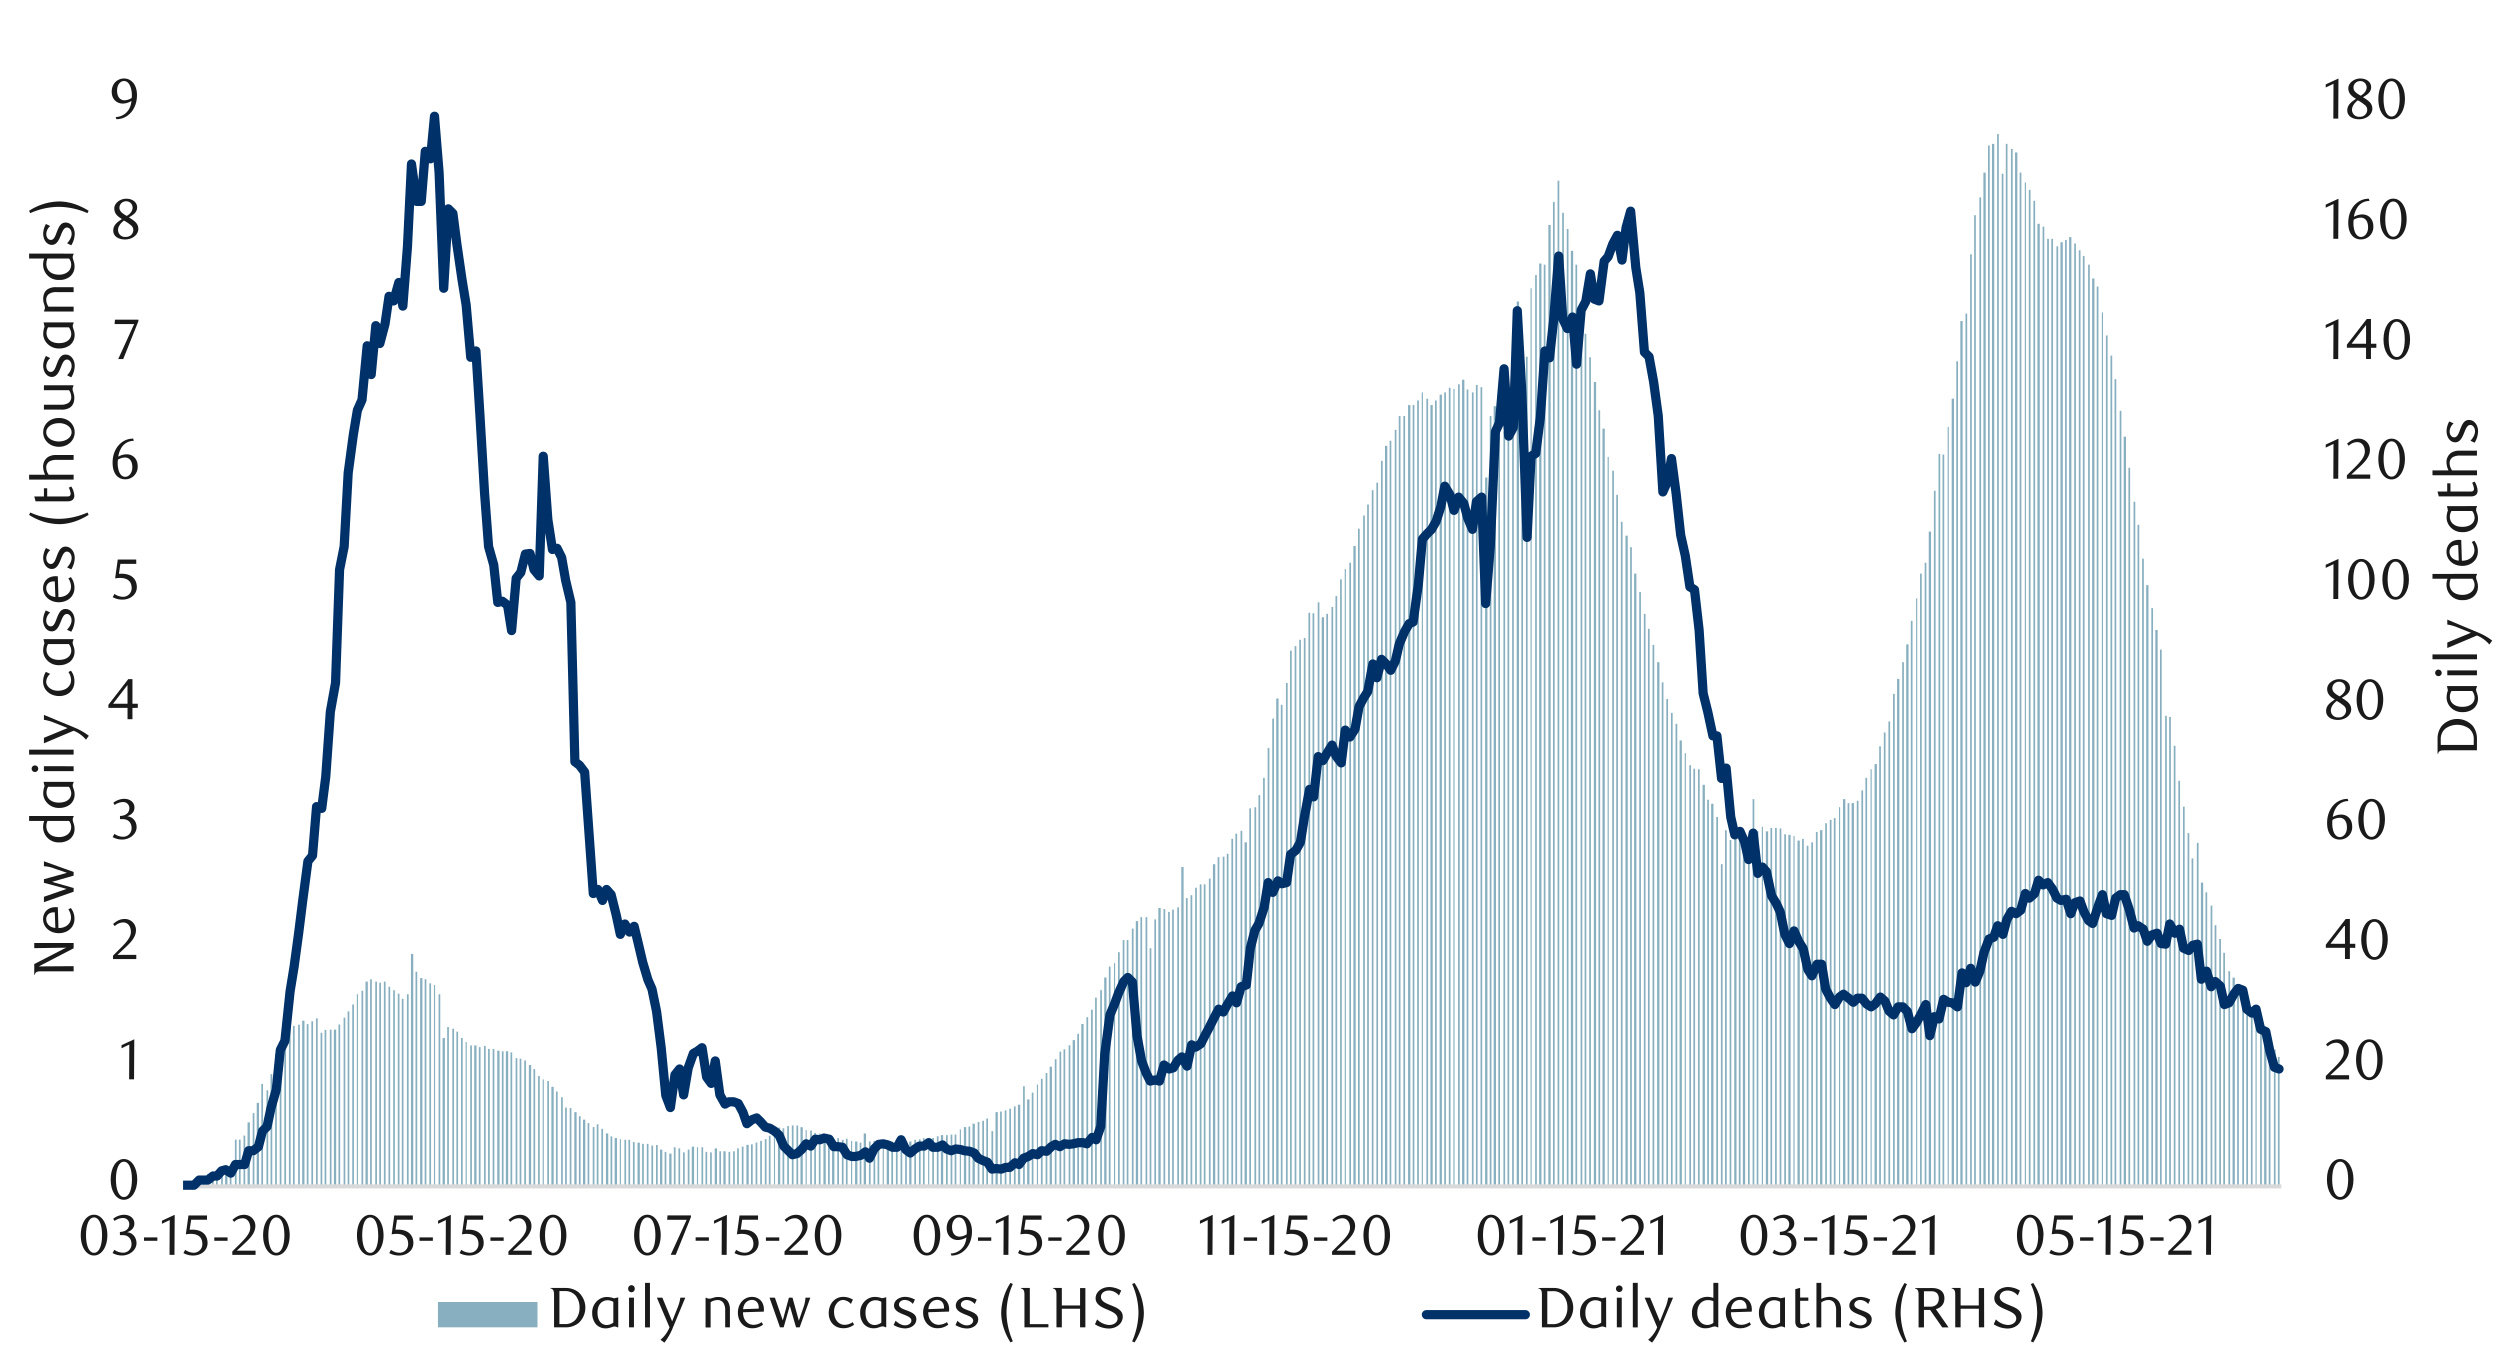 <svg id="_7" data-name="7" xmlns="http://www.w3.org/2000/svg" xmlns:xlink="http://www.w3.org/1999/xlink" viewBox="0 0 1460 790"><defs><clipPath id="clip-path"><rect x="106.91" y="687.8" width="10.08" height="5.38" style="fill:none"/></clipPath><clipPath id="clip-path-2"><rect x="106.91" y="-8.39" width="1227.41" height="703.25" style="fill:none"/></clipPath><clipPath id="clip-path-3"><rect x="45.43" y="-577.24" width="1431.36" height="1915.2" style="fill:none"/></clipPath><clipPath id="clip-path-4"><rect x="106.91" y="64.86" width="1227.41" height="630" style="fill:none"/></clipPath><clipPath id="clip-path-5"><rect x="45.44" y="708.98" width="125.98" height="33.25" style="fill:none"/></clipPath></defs><g style="clip-path:url(#clip-path)"><path d="M115.65,687.8h1v5h-1ZM113,689.48h1.35v3.36H113Zm-2.35,1h1v2.35h-1Zm-3,.67h1v1.68h-1Zm-2.36.34h1v1.34h-1Zm-2.68.33h1v1h-1Zm-3,.34h1.35v.67H99.52Z" style="fill:#87afbf"/></g><g style="clip-path:url(#clip-path-2)"><path d="M152.61,633h1v59.81h-1Zm-2.69,11.09h1.35v48.72h-1.35Zm-2.35,6h1v42.67h-1Zm-3,5.37h1.34v37.3h-1.34Zm-2.36,7.73h1v29.57h-1Zm-2.68,2.35h1v27.22h-1Zm-2.36,0h1v27.22h-1Zm-3,15.46h1v11.76h-1Zm-2.69,1.68h1.35v10.08h-1.35Zm-2.35-.67h1v10.75h-1Zm-3,3h1v7.73h-1Zm-2.36-.67h1v8.4h-1ZM121,685.78h1v7.06h-1Zm-2.36,1h.68v6.05h-.68Z" style="fill:#87afbf"/><path d="M171.09,599.1h1v93.74h-1Zm-2.35-1h1v94.75h-1Zm-2.69,12.09h1v82.66h-1Zm-2.69.68h1v82h-1Zm-2.69,4.7h1v77.28h-1ZM158,627.32h1v65.52h-1Zm-2.36,9.41h1v56.11h-1Z" style="fill:#87afbf"/><path d="M189.57,601.45h1v91.39h-1Zm-2.35,1.68h1v89.71h-1Zm-2.69-8.4h1v98.11h-1Zm-2.69,1.68h1v96.43h-1Zm-2.69,1.68h1v94.75h-1Zm-2.68-2h1.34v96.77h-1.34Zm-2.36,2.35h1v94.42h-1Z" style="fill:#87afbf"/><path d="M208.39,580.62h.67V692.84h-.67Zm-2.69,6h1V692.84h-1Zm-2.69,4h1V692.84h-1Zm-2.35,3.69h1v98.45h-1Zm-3,4h1v94.42h-1Zm-2.68,3h1.34v91.39H195Zm-2.36,0h1v91.39h-1Z" style="fill:#87afbf"/><path d="M226.87,576.25h1V692.84h-1Zm-2.69-3h1V692.84h-1Zm-2.69.68h1V692.84h-1Zm-2.35-.68h1V692.84h-1Zm-3-1.34h1v121h-1Zm-2.68,1.34h1.34V692.84h-1.34Zm-2.36,5.38h1V692.84h-1Z" style="fill:#87afbf"/><path d="M245.35,571.21h1.34V692.84h-1.34Zm-2.69-3.7h1V692.84h-1ZM240,557.1h1.34V692.84H240Zm-2.35,23.52h1V692.84h-1Zm-3,2.68h1V692.84h-1Zm-2.35-3h1V692.84h-1Zm-2.69-2h1V692.84h-1Z" style="fill:#87afbf"/><path d="M264.16,600.78h1v92.06h-1Zm-3-1h1v93.07h-1Zm-2.69,6.38h1.34v86.69h-1.34Zm-2.35-25.53h1V692.84h-1Zm-2.69-5.38h.67v117.6h-.67Zm-2.69-1h1V692.84h-1ZM248,571.88h1v121h-1Z" style="fill:#87afbf"/><path d="M282.64,610.86h1v82h-1Zm-3,.67h1v81.31h-1Zm-2.69-1h1.34v82.32h-1.34Zm-2.35,0h1v82.32h-1Zm-2.69-2h.67v84.34h-.67Zm-2.69-2.35h1v86.69h-1Zm-2.69-3.69h1v90.38h-1Z" style="fill:#87afbf"/><path d="M319.6,631.35h1v61.49h-1Zm-2.69-1h.68v62.5h-.68Zm-2.68-2h1v64.51h-1Zm-2.69-4h1v68.54h-1Zm-2.69-2.36h1.34v70.9h-1.34Zm-2.69-2.69h1v73.59h-1Zm-2.69-1h1v74.59h-1Zm-2.35-.34h1v74.93h-1Zm-3-3.36h1v78.29h-1Zm-2.69-.67h1.34v79h-1.34Zm-2.35,0h1v79h-1Zm-2.69-.34h1.34v79.3h-1.34Zm-2.69-1h1v80.3h-1Zm-2.69,0h1v80.3h-1Z" style="fill:#87afbf"/><path d="M338.08,651.85h1v41h-1Zm-2.69-2.35h1.35v43.34h-1.35Zm-2.68-2.36h1v45.7h-1Zm-2.69-.33h1v46h-1Zm-2.35-6h1v52.08h-1Zm-3-3.36h1v55.44h-1ZM322,634.71h1.35v58.13H322Z" style="fill:#87afbf"/><path d="M356.56,663.61h1v29.23h-1Zm-2.69-1.68h1.35v30.91h-1.35Zm-2.68-2.69h1v33.6h-1Zm-2.69-2.69h1v36.29h-1Zm-2.35,1.68h1v34.61h-1Zm-3-2.35h1v37h-1Zm-2.69-2h1.35v39h-1.35Z" style="fill:#87afbf"/><path d="M375,668h1v24.86h-1Zm-2.69-.68h1.35v25.54h-1.35Zm-2.68-.33h1v25.87h-1ZM367,665.62h1v27.22h-1Zm-2.35,0h1v27.22h-1Zm-2.69-.33h.67v27.55h-.67Zm-3-.67h1.35v28.22h-1.35Z" style="fill:#87afbf"/><path d="M393.52,670h1v22.85h-1Zm-2.69,3.7h1.35v19.15h-1.35Zm-2.68-1h1v20.16h-1Zm-2.69-1.34h1.34v21.5h-1.34Zm-2.35-2.69h1v24.19h-1Zm-2.69.33h1v23.86h-1Zm-2.69-1h1v24.86h-1Z" style="fill:#87afbf"/><path d="M412,672.68h1v20.16h-1ZM409.65,670h1v22.85h-1ZM407,670h.67v22.85H407Zm-3-.34h1.34v23.19h-1.34Zm-2.35,1.69h1v21.5h-1ZM398.9,673h1v19.82h-1Zm-2.69-2.36h1v22.18h-1Z" style="fill:#87afbf"/><path d="M430.48,670.66h1v22.18h-1Zm-2.35,1.68h1v20.5h-1Zm-2.69.34h1v20.16h-1Zm-3-.34h1.34v20.5h-1.34Zm-2.35,0h1v20.5h-1Zm-2.69-1.68h1.34v22.18h-1.34ZM414.69,673h1v19.82h-1Z" style="fill:#87afbf"/><path d="M449,663.27h1v29.57h-1Zm-2.35,2h1v27.55h-1Zm-2.69,1h1v26.54h-1Zm-2.69,1h1v25.54h-1Zm-2.68,1h1v24.53h-1Zm-2.69.34h1.34v24.19h-1.34Zm-2.69,1h1v23.18h-1Z" style="fill:#87afbf"/><path d="M485.92,668.31h1.35v24.53h-1.35Zm-2.35-5h1v29.57h-1Zm-2.69-.67h1.35v30.24h-1.35Zm-2.69-.67h1v30.91h-1Zm-2.68-.34h1v31.25h-1Zm-2.36-1.34h1v32.59h-1Zm-2.68-.34h.67v32.93h-.67Zm-3-1.68h1.35v34.61h-1.35Zm-2.35-1h1v35.62h-1Zm-2.69,0h1v35.62h-1Zm-2.69.34h1v35.28h-1ZM457,658.9h1v33.94h-1Zm-2.69-.33h1.34v34.27h-1.34Zm-2.35,2h.67v32.26H452Z" style="fill:#87afbf"/><path d="M504.4,661.93h1.35v30.91H504.4Zm-2.35,5.37h1v25.54h-1Zm-2.69-.67h1.35v26.21h-1.35ZM497,666.3h.67v26.54H497ZM494,665h1v27.89h-1Zm-2.36.67h1v27.22h-1Zm-2.68-1h1v28.22h-1Z" style="fill:#87afbf"/><path d="M523.22,665.29h1v27.55h-1Zm-2.69,1.34h1v26.21h-1Zm-2.69-.33h1.35v26.54h-1.35Zm-2.35,0h.67v26.54h-.67Zm-3,0h1v26.54h-1Zm-2.36,0h1v26.54h-1Zm-2.68.33h1v26.21h-1Z" style="fill:#87afbf"/><path d="M542,665h.68v27.89H542Zm-3-.33h1v28.22h-1Zm-2.35.67h1v27.55h-1Zm-2.69.33h1v27.22h-1Zm-3,1h1.34v26.21H531Zm-2.36,0h1v26.21h-1Zm-2.68-1.34h1v27.55h-1Z" style="fill:#87afbf"/><path d="M560.51,659.58h.68v33.26h-.68Zm-3,3h1v30.24h-1Zm-2.35,0h1v30.24h-1Zm-2.69.34h1v29.9h-1Zm-3,0h1.34v29.9h-1.34Zm-2.36.67h1v29.23h-1Zm-2.68,1h1v28.22h-1Z" style="fill:#87afbf"/><path d="M579,660.58h1v32.26h-1Zm-3-7.39h1v39.65h-1Zm-2.35,1.35h1v38.3h-1Zm-2.69.67h1v37.63h-1Zm-3,1h1.34v36.62h-1.34Zm-2.36,1.68h1v34.94h-1Zm-2.68.33h1.34v34.61h-1.34Z" style="fill:#87afbf"/><path d="M597.47,634.38h1v58.46h-1Zm-3,10.75h1.34v47.71h-1.34Zm-2.35,1h1v46.7h-1Zm-2.69,1.34h1v45.36h-1Zm-2.69,1h1v44.35h-1Zm-2.69.67h1v43.68h-1Zm-2.68.34h1.34v43.34h-1.34Z" style="fill:#87afbf"/><path d="M616,618.58h1v74.26h-1Zm-3,4.37h1.34v69.89h-1.34Zm-2.35,3.7h1v66.19h-1ZM607.89,630h1v62.83h-1Zm-2.35,3.36h.67v59.47h-.67Zm-3,4.7h1v54.77h-1Zm-2.68,4h1.34v50.74h-1.34Z" style="fill:#87afbf"/><path d="M652.91,556.09h1V692.84h-1Zm-2.35,6.38h.67V692.84h-.67Zm-3,2h1V692.84h-1Zm-2.69,6.38h1.34v122h-1.34Zm-2.35,7.39h1V692.84h-1Zm-3,4.37h1V692.84h-1Zm-2.35,7.06h1V692.84h-1Zm-2.69,4.36h1v98.79h-1Zm-3,4h1.34v94.75h-1.34Zm-2.35,5.71h1v89h-1Zm-2.69,3.7h1.34v85.34h-1.34Zm-2.35,3h1v82.32h-1Zm-3,2.35h1v80h-1Zm-2.35,1.35h1v78.62h-1Z" style="fill:#87afbf"/><path d="M671.39,553.74h1v139.1h-1ZM669,535.59h1V692.84h-1Zm-3,0h1V692.84h-1Zm-2.69,2.35h1.34v154.9h-1.34ZM661,542.31h1V692.84h-1ZM658,549h1V692.84h-1Zm-2.35,0h1V692.84h-1Z" style="fill:#87afbf"/><path d="M689.87,506.36h1.35V692.84h-1.35Zm-2.35,23.52h1v163h-1Zm-3,1.34h1V692.84h-1Zm-2.35,1.35h1V692.84h-1Zm-2.69-1.68h1v162h-1Zm-3-.67h1.35V692.84h-1.35Zm-2.35,6.72h1v155.9h-1Z" style="fill:#87afbf"/><path d="M708.35,504.68h1.35V692.84h-1.35Zm-2.35,8.4h1V692.84h-1Zm-3,3.36h1v176.4h-1Zm-2.35,0h1v176.4h-1Zm-2.69,2h1V692.84h-1Zm-2.69,4.36h1v170h-1Zm-2.69,1.68h1V692.84h-1Z" style="fill:#87afbf"/><path d="M726.83,491.91h1.35V692.84h-1.35Zm-2.35-6.72h1V692.84h-1Zm-3,1.68h1v206h-1Zm-2.35,3h1V692.84h-1Zm-2.69,8.73h1V692.84h-1Zm-2.35,1.68h1V692.84h-1Zm-3,.34h1V692.84h-1Z" style="fill:#87afbf"/><path d="M745.31,407.91h1.35V692.84h-1.35ZM743,419.67h1V692.84h-1Zm-2.69,17.14h1v256h-1Zm-2.68,17.47h1V692.84h-1Zm-2.69,10.08h1V692.84h-1Zm-2.35,7.06h1V692.84h-1Zm-3,.67h1V692.84h-1Z" style="fill:#87afbf"/><path d="M764.13,357.85h1v335h-1Zm-2.69,14.78h1V692.84h-1Zm-2.69,1h1v319.2h-1Zm-2.68,3.7h1v315.5h-1ZM753.38,380h1V692.84h-1ZM751,398.84h1v294h-1Zm-3,12.77h1V692.84h-1Z" style="fill:#87afbf"/><path d="M782.61,338.36h1V692.84h-1Zm-2.69,9.74h1V692.84h-1Zm-2.35,6.39h1V692.84h-1Zm-3,4h1V692.84h-1Zm-2.69,2h1.34v332.3h-1.34Zm-2.35-8.74h1v341h-1Zm-3,6.38h1V692.84h-1Z" style="fill:#87afbf"/><path d="M819.57,242.94h1v449.9h-1Zm-2.69,0h1v449.9h-1ZM814.53,251h1V692.84h-1Zm-3,6.38h1V692.84h-1Zm-2.69,3h1.34V692.84h-1.34Zm-2.35,8.73h1v423.7h-1Zm-2.69,12.77h1V692.84h-1Zm-2.69,4.37h1V692.84h-1Zm-2.69,8.4h1V692.84h-1Zm-2.35,6.38h1V692.84h-1Zm-3,7.73h1V692.84h-1Zm-2.69,10.08h1.34v374h-1.34ZM788,328.62h1V692.84h-1Zm-2.69,3.69H786V692.84h-.67Z" style="fill:#87afbf"/><path d="M838.05,233.86h1v459h-1Zm-2.69,2.69h1.35V692.84h-1.35ZM833,232.86h1v460h-1Zm-2.69-3.7H831V692.84h-.67Zm-2.69,4.7h1v459h-1ZM825,236.55h1V692.84h-1Zm-2.69,0h1.34V692.84h-1.34Z" style="fill:#87afbf"/><path d="M856.53,227.48h1V692.84h-1Zm-2.69-5.71h1.35V692.84h-1.35Zm-2.35,2.69h1V692.84h-1Zm-2.69,2.68h.67v465.7h-.67Zm-2.69-.67h1V692.84h-1Zm-2.68,2.69h1V692.84h-1Zm-2.69,1.34h1.34V692.84h-1.34Z" style="fill:#87afbf"/><path d="M875,254.7h1V692.84h-1Zm-2.69-17.48h1.35V692.84h-1.35ZM870,242.94h1v449.9h-1Zm-2.69,35.95h1.35v414h-1.35Zm-2.69-52.75h1v466.7h-1Zm-2.68-1.35h1V692.84h-1Zm-2.36,4.37h1V692.84h-1Z" style="fill:#87afbf"/><path d="M893.83,168.34h.67v524.5h-.67Zm-2.69,40h1V692.84h-1ZM888.45,206h1V692.84h-1Zm-2.69-29.91h1.35V692.84h-1.35Zm-2.69,54.43h1V692.84h-1ZM880.39,246h1V692.84h-1ZM878,252h1V692.84h-1Z" style="fill:#87afbf"/><path d="M912.31,124.33h1V692.84h-1Zm-2.69-18.82h1V692.84h-1Zm-2.69,12.43h1v574.9h-1Zm-2.69,13.44h1.35V692.84h-1.35Zm-2.69,23.19h1V692.84h-1Zm-2.68-.67h1.34V692.84h-1.34Zm-2.36,6.72h1V692.84h-1Z" style="fill:#87afbf"/><path d="M930.79,223.11h1.34V692.84h-1.34Zm-2.69-14.45h1V692.84h-1Zm-2.69-13.77h1v498h-1Zm-2.35-16.47h1V692.84h-1Zm-3-23.85h1V692.84h-1Zm-2.68-8.07h1.34V692.84h-1.34ZM915,133.74h1v559.1h-1Z" style="fill:#87afbf"/><path d="M949.27,312.82h1.34v380h-1.34Zm-2.69-8.06h1V692.84h-1ZM943.89,289h1V692.84h-1Zm-2.35-14.11h1v418h-1Zm-2.69-8.07h.67V692.84h-.67Zm-3-16.46h1.34V692.84h-1.34Zm-2.36-10.75h1V692.84h-1Z" style="fill:#87afbf"/><path d="M986.56,446.89h1v246h-1Zm-2.69-7.06h.68v253h-.68Zm-3-7.39h1.34v260.4h-1.34Zm-2.35-9.74h1V692.84h-1Zm-2.69-6.39h1V692.84h-1Zm-2.69-8.06h1V692.84h-1Zm-2.69-9.75h1V692.84h-1Zm-2.68-11.76h1.34v306.1h-1.34Zm-2.69-10.08h1V692.84h-1Zm-2.69-9.41h1V692.84h-1ZM960,358.52h1V692.84h-1Zm-2.69-12.77h1V692.84h-1Zm-3-10.75h1.34V692.84h-1.34ZM952,319.54h1v373.3h-1Z" style="fill:#87afbf"/><path d="M1005,504.68h1V692.84h-1Zm-2.69-27.55h1V692.84h-1Zm-3-7.73h1.34V692.84h-1.34ZM997,467.05h1V692.84h-1Zm-2.69-8.74h1.34V692.84h-1.34Zm-2.69-9.07h1v243.6h-1Zm-2.69-.34h1V692.84h-1Z" style="fill:#87afbf"/><path d="M1023.52,466.71h1V692.84h-1Zm-2.69,27.22h1V692.84h-1Zm-3-1h1.34V692.84h-1.34Zm-2.35-3h1V692.84h-1Zm-2.69-.68h1.34V692.84h-1.34Zm-2.69,1.35h1V692.84h-1Zm-2.69-5.71h1v208h-1Z" style="fill:#87afbf"/><path d="M1042,487.21h1V692.84h-1Zm-2.69-3.36h1v209h-1Zm-2.68-.34h1V692.84h-1Zm-2.69,0h1V692.84h-1Zm-2.69,2h1.34V692.84h-1.34Zm-2.35-2.69h.67v210h-.67Zm-3,2.69h1V692.84h-1Z" style="fill:#87afbf"/><path d="M1060.48,485.86h1v207h-1Zm-2.69,6.05h1V692.84h-1Zm-2.68,2h1V692.84h-1Zm-2.69-4h1V692.84h-1Zm-2.69,1h1.34V692.84h-1.34Zm-2.35-2.68h.67V692.84h-.67Zm-3-.68h1.35v205.3h-1.35Z" style="fill:#87afbf"/><path d="M1079,469.06h1V692.84h-1Zm-2.69-2.35h1.35V692.84h-1.35Zm-2.35,4.71h.67V692.84h-.67Zm-3,6.38h1v215h-1Zm-2.35,1h1v214h-1Zm-2.69,2h1v212h-1Zm-3,4h1.35v208h-1.35Z" style="fill:#87afbf"/><path d="M1097.44,435.8h1v257h-1Zm-2.69,10.42h1.35V692.84h-1.35Zm-2.35,3h.67v243.6h-.67Zm-3,5h1V692.84h-1Zm-2.35,7.39h1V692.84h-1Zm-2.69,6.05h1V692.84h-1Zm-3,1.34h1.35V692.84h-1.35Z" style="fill:#87afbf"/><path d="M1115.92,362.55h1V692.84h-1Zm-2.69,13.78h1.35V692.84h-1.35Zm-2.35,10.41h1v306.1h-1Zm-3,9.75h1.34V692.84h-1.34Zm-2.35,8.73h1V692.84h-1Zm-2.69,16.13h1V692.84h-1Zm-2.69,6.39h1v265.1h-1Z" style="fill:#87afbf"/><path d="M1152.88,125.67h1V692.84h-1Zm-2.35,22.85h1V692.84h-1Zm-2.69,34.61h1V692.84h-1Zm-3,4.37h1.34V692.84h-1.34ZM1142.47,211h1V692.84h-1Zm-2.69,21.84h1.34v460h-1.34Zm-2.35,16.46h.67V692.84h-.67Zm-3,16.13h1V692.84h-1Zm-2.35-.34h1V692.84h-1Zm-2.69,21.51h1V692.84h-1Zm-3,23.85h1.34V692.84h-1.34ZM1124,328.62h1V692.84h-1ZM1121.3,335h1V692.84h-1ZM1119,349.45h.67V692.84H1119Z" style="fill:#87afbf"/><path d="M1174.39,87h1V692.84h-1Zm-3-3h1V692.84h-1ZM1169,101.48h1V692.84h-1Zm-2.69-23.18h1V692.84h-1Zm-3,5.71h1.34V692.84h-1.34ZM1161,85h1V692.84h-1Zm-2.69,15.79h1.34v592h-1.34Zm-2.35,14.45h1V692.84h-1Z" style="fill:#87afbf"/><path d="M1195.55,139.45h1V692.84h-1Zm-2.68-7.06h1V692.84h-1Zm-3-1.68h1.35V692.84h-1.35Zm-2.35-13.44h1V692.84h-1Zm-2.69-6.38h1v582h-1Zm-2.35-4.37h.67V692.84h-.67Zm-3-5.71h1v592h-1Zm-2.69-11.76h1.34V692.84h-1.34Z" style="fill:#87afbf"/><path d="M1216.39,149.53h1V692.84h-1Zm-2.36-3.36h1V692.84h-1Zm-2.68-4h1v550.7h-1Zm-3-3.7h1.35v554.4h-1.35Zm-2.35,1.68h1V692.84h-1Zm-2.69,1.34h1.35V692.84h-1.35Zm-2.35,2.36h1v549h-1Zm-3-4.37h1V692.84h-1Z" style="fill:#87afbf"/><path d="M1237.89,239.91h1V692.84h-1Zm-3-18.48h1V692.84h-1Zm-2.36-13.77h1V692.84h-1Zm-2.68-11.76h1V692.84h-1Zm-2.36-13.44h.68V692.84h-.68Zm-3-15.12h1v525.5h-1Zm-2.69-4.71h1.35V692.84h-1.35Zm-2.35-8.06h1V692.84h-1Z" style="fill:#87afbf"/><path d="M1258.72,367.93h1.35V692.84h-1.35Zm-2.35-12.77h1V692.84h-1Zm-3-13.44h1.34V692.84h-1.34ZM1251,326.26h1V692.84h-1Zm-2.68-19.82h1v386.4h-1ZM1246,293h1V692.84h-1Zm-3-19.82h1V692.84h-1ZM1240.24,255h1.35V692.84h-1.35Z" style="fill:#87afbf"/><path d="M1279.89,501.32h1V692.84h-1Zm-2.35-14.78h1v206.3h-1Zm-2.69-15.46h1V692.84h-1ZM1272.16,456h1V692.84h-1Zm-2.69-20.5h1V692.84h-1Zm-2.68-16.8h1V692.84h-1Zm-2.36-.67h1V692.84h-1Zm-3-38.64h1V692.84h-1Z" style="fill:#87afbf"/><path d="M1301.39,567.18h1V692.84h-1Zm-3-10.76h1V692.84h-1Zm-2.35-8.06h1V692.84h-1Zm-2.69-8.06h1V692.84h-1ZM1291,528.87h1v164h-1Zm-3-7.73h1v171.7h-1Zm-2.68-5.71h1.34V692.84h-1.34Zm-2.36-23.18h1V692.84h-1Z" style="fill:#87afbf"/><path d="M1330.29,617.24h1v75.6h-1Zm-2.35-4.37h1v80h-1Zm-3-3.69h1v83.66h-1Zm-2.68-3.36h1.34v87h-1.34Zm-2.36-4.71h1v91.73h-1Zm-2.68-4h.67v95.76h-.67Zm-2.69-2.69h1v98.45h-1Zm-2.69-3.7h1V692.84h-1Zm-2.35-6h1V692.84h-1Zm-3-7.06h1V692.84h-1Zm-2.68-6.72h1.34v122h-1.34Z" style="fill:#87afbf"/></g><g style="clip-path:url(#clip-path-3)"><line x1="106.91" y1="692.84" x2="1332.31" y2="692.84" style="fill:none;stroke:#d9d9d9;stroke-linejoin:round;stroke-width:2.352px"/></g><g style="clip-path:url(#clip-path-4)"><polyline points="-50.34 692.84 -47.98 692.84 -44.96 692.84 -42.61 692.84 -39.92 692.84 -37.23 692.84 -34.54 692.84 -32.19 692.84 -29.17 692.84 -26.48 692.84 -24.13 692.84 -21.44 692.84 -18.75 692.84 -16.06 692.84 -13.71 692.84 -10.69 692.84 -8 692.84 -5.65 692.84 -2.96 692.84 -0.27 692.84 2.42 692.84 5.11 692.84 7.79 692.84 10.48 692.84 12.83 692.84 15.86 692.84 18.21 692.84 20.9 692.84 23.59 692.84 26.27 692.84 28.96 692.84 31.31 692.84 34.34 692.84 37.02 692.84 39.38 692.84 42.06 692.84 44.75 692.84 47.44 692.84 49.79 692.84 52.82 692.84 55.51 692.84 57.86 692.84 60.88 692.84 63.23 692.84 65.92 692.84 68.27 692.84 71.3 692.84 73.98 692.84 76.34 692.84 79.36 692.84 81.71 692.84 84.4 692.84 87.09 692.84 89.78 692.84 92.47 692.84 94.82 692.84 97.84 692.17 100.53 692.17 102.88 692.17 105.91 692.17 108.26 692.17 110.94 692.17 113.3 692.17 116.32 689.14 119.01 689.14 121.36 689.14 124.39 686.79 126.74 686.79 129.43 683.77 131.78 683.1 134.8 685.11 137.49 680.07 139.84 680.07 142.87 680.07 145.22 672.01 147.91 672.01 150.93 669.65 153.28 660.58 155.97 657.89 158.32 646.81 161.34 636.39 163.7 613.21 166.38 607.83 169.41 578.93 171.76 564.49 174.45 544.66 176.8 525.85 179.82 503 182.51 499.64 184.87 471.08 187.89 472.09 190.24 453.61 192.93 415.64 195.95 398.84 198.31 332.65 200.99 319.21 203.34 276.2 206.37 253.69 208.72 239.57 211.41 233.53 214.43 201.94 216.78 218.74 219.47 190.18 221.82 200.6 224.85 189.18 227.2 173.05 229.89 175.74 232.91 164.98 235.26 178.76 237.95 144.15 240.31 95.77 243.33 117.61 246.02 117.61 248.37 88.38 251.39 92.74 253.75 67.88 256.43 100.81 259.12 168.34 261.81 121.97 264.5 124.66 266.85 142.81 269.87 163.64 272.23 178.09 274.91 208.66 277.94 204.97 280.29 242.6 282.98 287.96 285.33 319.21 288.35 329.96 290.7 351.8 293.39 351.13 296.42 353.48 298.77 368.26 301.46 337.69 304.14 334.33 306.83 323.57 309.52 323.24 311.87 332.65 314.9 336.34 317.25 266.45 319.94 303.42 322.63 320.89 325.31 320.21 328 325.59 330.35 339.03 333.38 351.8 335.73 444.87 338.42 446.89 341.44 450.92 343.79 483.85 346.48 521.82 349.17 519.46 351.86 525.85 354.21 519.46 356.9 522.49 359.92 534.58 362.27 545.67 364.96 539.62 367.65 544.33 370.34 540.97 372.69 550.71 375.38 562.13 378.4 572.22 380.75 577.59 383.44 590.7 386.13 611.86 388.82 639.75 391.5 646.81 394.19 627.65 396.88 624.29 399.23 639.41 401.92 623.62 404.94 615.22 407.3 613.88 409.99 611.86 412.67 629 415.36 632.7 417.71 619.59 420.4 639.41 423.43 644.79 425.78 643.45 428.46 643.45 431.15 644.46 433.84 649.5 436.19 656.22 439.22 653.86 441.9 652.86 444.26 655.21 446.94 658.23 449.63 658.9 452.32 660.58 455.01 662.93 457.7 669.32 460.38 672.01 462.74 674.36 465.43 673.69 468.11 671.34 470.8 667.98 473.49 669.32 476.18 665.29 478.87 665.62 481.22 664.62 484.24 665.29 486.93 669.65 489.28 669.65 491.97 669.99 494.66 674.36 497.35 675.37 499.7 675.37 502.72 674.7 505.41 672.68 507.76 676.38 510.45 671 513.14 668.31 515.83 667.98 518.51 668.65 521.2 669.99 523.89 669.99 526.24 665.62 528.93 671.34 531.62 673.35 534.3 671 536.99 669.32 539.68 669.32 542.37 667.3 544.72 669.99 547.75 669.99 550.43 668.65 552.78 671 555.47 672.01 558.16 671 560.85 671.34 563.2 672.01 566.23 672.34 568.91 673.35 571.26 676.38 573.95 677.72 576.64 678.73 579.33 682.76 581.68 682.42 584.71 682.76 587.39 681.75 589.75 681.75 592.77 679.06 595.12 680.07 597.81 676.38 600.5 675.37 603.18 673.69 605.87 674.36 608.23 672.01 611.25 672.34 613.94 669.65 616.29 668.31 618.98 669.65 621.66 667.98 624.35 668.31 626.71 667.98 629.73 667.3 632.42 667.3 634.77 667.98 637.79 664.28 640.14 665.62 642.83 657.89 645.18 615.56 648.21 592.71 650.9 586.33 653.25 579.94 656.27 573.22 658.63 570.87 661.31 573.56 664 604.81 666.69 619.59 669.38 626.65 671.73 631.35 674.75 630.68 677.11 631.35 679.79 621.94 682.82 624.29 685.17 623.62 687.86 619.25 690.21 617.24 693.23 622.62 695.92 610.18 698.27 611.53 701.3 609.51 703.65 604.81 706.34 599.77 708.69 595.06 711.71 589.35 714.4 591.03 716.75 586.66 719.78 581.62 722.13 585.65 724.82 576.25 727.84 575.24 730.19 553.74 732.88 543.32 735.23 539.29 738.26 529.88 740.61 515.43 743.3 521.14 746.32 514.42 748.67 516.1 751.36 515.43 753.71 498.97 756.74 496.62 759.42 491.91 761.78 477.13 764.8 461 767.15 465.37 769.84 441.85 772.53 444.2 775.22 439.5 777.9 435.13 780.26 441.51 783.28 445.54 785.63 426.39 788.32 430.42 791.35 425.72 793.7 412.62 796.38 407.57 798.74 403.88 801.76 387.75 804.11 395.81 806.8 385.06 809.83 388.09 812.18 391.45 814.87 386.07 817.22 375.99 820.24 368.94 822.93 364.23 825.28 363.22 828.3 341.38 830.66 314.84 833.35 311.81 836.03 309.13 838.72 304.42 841.41 296.02 843.76 283.93 846.78 288.97 849.14 298.04 851.83 290.31 854.85 294.01 857.2 302.74 859.89 309.13 862.24 293 865.26 290.31 867.62 352.47 870.3 319.54 873.33 252.01 875.68 246.97 878.37 215.38 881.06 254.69 883.75 249.66 886.1 181.45 888.78 229.83 891.81 313.83 894.16 266.45 896.85 264.77 899.54 243.94 902.23 204.97 904.91 209 907.26 187.5 910.29 149.53 912.64 186.15 915.33 191.86 918.35 185.14 920.71 212.69 923.39 181.11 926.08 176.07 928.77 159.94 931.12 174.73 933.81 175.74 936.83 152.55 939.18 149.86 941.87 142.47 944.56 137.43 947.25 151.88 949.6 133.06 952.29 123.32 955.31 156.25 957.66 171.03 960.35 205.64 963.04 208.33 965.73 223.11 968.42 242.94 971.11 287.29 973.79 281.24 976.14 267.8 978.83 287.96 981.52 312.49 984.21 324.58 986.9 342.73 989.59 344.41 992.27 367.93 994.63 404.89 997.31 415.64 1000.34 429.75 1002.69 429.75 1005.38 454.62 1008.07 448.57 1010.75 477.13 1013.11 487.54 1016.13 485.53 1018.82 491.57 1021.17 501.99 1023.86 486.54 1026.55 510.06 1029.23 506.36 1031.59 509.05 1034.61 523.16 1037.3 527.53 1039.65 532.57 1042.34 545.67 1045.03 551.05 1047.71 543.65 1050.4 549.7 1053.09 554.07 1055.78 566.17 1058.13 569.86 1061.15 563.14 1063.84 563.14 1066.19 577.59 1068.88 582.63 1071.57 586.66 1074.26 582.29 1076.61 580.62 1079.63 582.97 1082.32 585.32 1084.67 582.97 1087.36 582.97 1090.05 586.33 1092.74 588.01 1095.09 586.33 1098.11 582.29 1100.8 584.65 1103.15 590.36 1105.84 592.71 1108.53 588.01 1111.22 588.01 1113.9 590.7 1116.59 600.77 1119.28 597.08 1121.63 592.71 1124.66 586.66 1127.01 604.81 1129.7 593.72 1132.38 595.06 1135.07 583.64 1137.76 585.32 1140.11 585.65 1143.14 588.01 1145.83 568.18 1148.18 573.89 1150.87 565.5 1153.55 573.56 1156.24 567.17 1158.59 556.42 1161.62 548.36 1164.31 547.35 1166.66 540.63 1169.68 545.67 1172.03 536.93 1174.72 532.23 1177.41 533.58 1180.1 531.56 1182.79 521.82 1185.14 524.5 1188.16 521.82 1190.51 514.09 1193.2 516.77 1195.89 515.43 1198.58 519.13 1201.27 524.5 1203.62 525.85 1206.64 525.17 1209.33 533.58 1211.68 527.19 1214.7 526.18 1217.06 532.57 1219.74 537.61 1222.1 539.29 1225.12 529.88 1227.81 522.49 1230.16 533.58 1233.18 534.58 1235.54 524.5 1238.22 522.49 1240.58 522.49 1243.6 531.56 1246.29 541.98 1248.64 540.63 1251.66 542.65 1254.02 549.7 1256.7 546.01 1259.73 545 1262.08 551.05 1264.77 551.38 1267.12 539.62 1270.14 545 1272.83 542.65 1275.18 553.74 1278.21 555.08 1280.56 552.05 1283.25 551.38 1285.6 571.88 1288.63 567.17 1291.31 576.25 1293.66 573.22 1296.69 575.91 1299.04 586.66 1301.73 585.65 1304.75 580.28 1307.11 577.25 1309.79 578.26 1312.14 589.35 1315.17 591.7 1317.52 589.35 1320.21 601.11 1323.23 602.46 1325.59 613.88 1328.27 623.29 1330.96 624.29" style="fill:none;stroke:#003168;stroke-linecap:round;stroke-linejoin:round;stroke-width:5.376px"/></g><path d="M1371.33,688.82c0,5.77-1.6,10.25-4.67,10.25s-4.67-4.48-4.67-10.32,1.57-10.31,4.67-10.31S1371.33,682.91,1371.33,688.82Zm3.11,0c0-6.94-3.31-11.95-7.81-11.95s-7.71,5-7.71,12,3.3,11.81,7.71,11.81S1374.44,695.73,1374.44,688.78Z" style="fill:#1a1a1a"/><path d="M1388.36,618.92c0,5.77-1.6,10.25-4.68,10.25s-4.67-4.48-4.67-10.32,1.57-10.31,4.67-10.31S1388.36,613,1388.36,618.92Zm3.1,0c0-6.95-3.3-11.95-7.81-11.95s-7.71,5-7.71,12,3.31,11.82,7.71,11.82S1391.46,625.83,1391.46,618.89Zm-19.59,11.45v-2.47h-10.95l5.27-4.91c2-1.9,5.54-5.28,5.54-9.38a6.44,6.44,0,0,0-6.6-6.64c-2.61,0-4.58,1-6.75,2.93l1,1.21a7.14,7.14,0,0,1,4.94-2.14c2.74,0,4.44,2.37,4.44,5.57,0,2.94-2.4,5.81-6.07,9.45l-4.41,4.37v2Z" style="fill:#1a1a1a"/><path d="M1391.36,548.69c0,5.77-1.6,10.25-4.67,10.25s-4.67-4.48-4.67-10.32,1.56-10.31,4.67-10.31S1391.36,542.78,1391.36,548.69Zm3.11,0c0-6.94-3.31-11.95-7.81-11.95s-7.72,5-7.72,12,3.31,11.81,7.72,11.81S1394.47,555.6,1394.47,548.65Zm-25,2.47H1361l8.44-10.94Zm6,2.41v-2.41h-3.14V536.7h-2.43l-11.62,15v1.8h11.18v6.57h2.87v-6.57Z" style="fill:#1a1a1a"/><path d="M1389.69,478.49c0,5.77-1.6,10.25-4.67,10.25s-4.67-4.48-4.67-10.32,1.57-10.31,4.67-10.31S1389.69,472.58,1389.69,478.49Zm3.11,0c0-6.95-3.31-11.95-7.81-11.95s-7.71,5-7.71,12,3.3,11.82,7.71,11.82S1392.8,485.4,1392.8,478.46Zm-30.61.33a8.2,8.2,0,0,1,4.14-1.24c2.5,0,4.27,1.91,4.27,5.71,0,3.41-2,5.58-4.14,5.58-1.5,0-2.8-1-3.64-3.14a14.13,14.13,0,0,1-.77-4.94A12.69,12.69,0,0,1,1362.19,478.79Zm8.84-12.28c-6.74,0-12,5.9-12,14,0,6.77,3.3,9.78,7.41,9.78a7.22,7.22,0,0,0,7.24-7.61c0-4.44-2.9-7-6.41-7a9.92,9.92,0,0,0-4.94,1.4,13.27,13.27,0,0,1,1.4-4.41,8.43,8.43,0,0,1,7.71-4.87Z" style="fill:#1a1a1a"/><path d="M1388.69,408.59c0,5.78-1.6,10.25-4.67,10.25s-4.67-4.47-4.67-10.32,1.56-10.31,4.67-10.31S1388.69,402.68,1388.69,408.59Zm3.11,0c0-6.95-3.31-11.95-7.81-11.95s-7.72,5-7.72,12,3.31,11.82,7.72,11.82S1391.8,415.5,1391.8,408.56Zm-27.11.8a25.8,25.8,0,0,1,4,2.7,3.66,3.66,0,0,1,1.43,2.74,4.14,4.14,0,0,1-4.5,4.14,4.07,4.07,0,0,1-4.41-4.14C1361.22,412.73,1362.89,410.69,1364.69,409.36Zm1.64-2.71-.54-.3c-1.77-1.06-3.7-2.27-3.7-4.37a3.61,3.61,0,0,1,1.17-2.8,3.77,3.77,0,0,1,2.77-1.07,3.64,3.64,0,0,1,2.93,1.37,3.84,3.84,0,0,1,.81,2.33C1369.77,403.82,1368.1,405.69,1366.33,406.65Zm-2.81,1.84c-1.83,1.3-5.07,3.07-5.07,6.71,0,3.47,3.2,5.21,6.91,5.21,4.37,0,7.74-2.84,7.74-6.14s-2.53-4.88-4.84-6.35l-.66-.4c2.6-1.5,4.8-3,4.8-5.84,0-3.1-2.8-5.07-6.34-5.07s-7,2.53-7,5.71C1359.08,405.79,1361.62,407.29,1363.52,408.49Z" style="fill:#1a1a1a"/><path d="M1403.71,338.36c0,5.77-1.6,10.25-4.67,10.25s-4.67-4.48-4.67-10.32S1395.94,328,1399,328,1403.71,332.45,1403.71,338.36Zm3.11,0c0-6.95-3.31-11.95-7.81-11.95s-7.71,5-7.71,12,3.3,11.82,7.71,11.82S1406.82,345.27,1406.82,338.33Zm-23.14,0c0,5.77-1.6,10.25-4.67,10.25s-4.67-4.48-4.67-10.32S1375.91,328,1379,328,1383.68,332.45,1383.68,338.36Zm3.11,0c0-6.95-3.31-11.95-7.81-11.95s-7.71,5-7.71,12,3.3,11.82,7.71,11.82S1386.79,345.27,1386.79,338.33Zm-21.26,11.44.13-23.39-7.44,3.43v1.81l4.54-2.17-.1,20.32Z" style="fill:#1a1a1a"/><path d="M1401.38,268.13c0,5.77-1.61,10.24-4.68,10.24s-4.67-4.47-4.67-10.31,1.57-10.31,4.67-10.31S1401.38,262.22,1401.38,268.13Zm3.1,0c0-6.94-3.3-11.95-7.81-11.95s-7.71,5-7.71,12,3.3,11.81,7.71,11.81S1404.48,275,1404.48,268.09Zm-20.26,11.45v-2.47h-11l5.27-4.9c2-1.91,5.55-5.28,5.55-9.38a6.45,6.45,0,0,0-6.61-6.65c-2.61,0-4.58,1-6.75,2.94l1,1.2a7.15,7.15,0,0,1,4.94-2.13c2.74,0,4.44,2.37,4.44,5.57,0,2.94-2.4,5.81-6.07,9.45l-4.41,4.37v2Zm-18.69,0,.13-23.4-7.44,3.44v1.8l4.54-2.17-.1,20.33Z" style="fill:#1a1a1a"/><path d="M1404.38,198.26c0,5.78-1.6,10.25-4.67,10.25S1395,204,1395,198.2s1.57-10.32,4.68-10.32S1404.38,192.35,1404.38,198.26Zm3.1,0c0-6.94-3.3-11.95-7.81-11.95s-7.71,5-7.71,12,3.31,11.82,7.71,11.82S1407.48,205.17,1407.48,198.23Zm-25.7,2.47h-8.44l8.44-10.95Zm6,2.4v-2.4h-3.14V186.28h-2.43l-11.62,15v1.8h11.18v6.58h2.87V203.1Zm-22.26,6.58.13-23.4-7.44,3.44v1.8l4.54-2.17-.1,20.33Z" style="fill:#1a1a1a"/><path d="M1402.38,128c0,5.77-1.6,10.25-4.68,10.25S1393,133.8,1393,128s1.57-10.31,4.67-10.31S1402.38,122.12,1402.38,128Zm3.1,0c0-7-3.3-12-7.81-12s-7.71,5-7.71,12,3.3,11.82,7.71,11.82S1405.48,134.94,1405.48,128Zm-30.94.33a8.18,8.18,0,0,1,4.14-1.23c2.5,0,4.27,1.9,4.27,5.7,0,3.41-2,5.58-4.14,5.58-1.5,0-2.8-1-3.64-3.14a14.39,14.39,0,0,1-.76-4.94A12.7,12.7,0,0,1,1374.54,128.33Zm8.84-12.28c-6.74,0-12,5.9-12,14,0,6.77,3.3,9.78,7.41,9.78a7.22,7.22,0,0,0,7.24-7.61c0-4.44-2.9-7-6.41-7a9.92,9.92,0,0,0-4.94,1.4,13.27,13.27,0,0,1,1.4-4.41,8.44,8.44,0,0,1,7.71-4.87Zm-17.85,23.4.13-23.4-7.44,3.43v1.81l4.54-2.17-.1,20.33Z" style="fill:#1a1a1a"/><path d="M1401.38,57.8c0,5.77-1.61,10.25-4.68,10.25S1392,63.57,1392,57.73s1.57-10.31,4.67-10.31S1401.38,51.89,1401.38,57.8Zm3.1,0c0-6.94-3.3-11.95-7.81-11.95s-7.71,5-7.71,12,3.3,11.81,7.71,11.81S1404.48,64.71,1404.48,57.76Zm-27.44.81a25.11,25.11,0,0,1,4,2.7,3.66,3.66,0,0,1,1.43,2.74,4.14,4.14,0,0,1-4.5,4.14,4.07,4.07,0,0,1-4.41-4.14C1373.57,61.94,1375.24,59.9,1377,58.57Zm1.64-2.71-.54-.3c-1.77-1.07-3.7-2.27-3.7-4.37a3.63,3.63,0,0,1,1.17-2.81,3.81,3.81,0,0,1,2.77-1.06,3.63,3.63,0,0,1,2.93,1.36,3.89,3.89,0,0,1,.81,2.34C1382.12,53,1380.45,54.89,1378.68,55.86Zm-2.81,1.84c-1.83,1.3-5.07,3.07-5.07,6.71,0,3.47,3.2,5.2,6.91,5.2,4.37,0,7.74-2.83,7.74-6.14s-2.53-4.87-4.84-6.34l-.66-.4c2.6-1.5,4.8-3,4.8-5.84,0-3.11-2.8-5.08-6.34-5.08s-7,2.54-7,5.71C1371.43,55,1374,56.5,1375.87,57.7Zm-10.34,11.51.13-23.4-7.44,3.44v1.8l4.54-2.16-.1,20.32Z" style="fill:#1a1a1a"/><g style="clip-path:url(#clip-path-5)"><path d="M166.07,721.4c0,5.77-1.6,10.24-4.67,10.24s-4.67-4.47-4.67-10.31S158.3,711,161.4,711,166.07,715.49,166.07,721.4Zm3.11,0c0-6.94-3.31-12-7.81-12s-7.71,5-7.71,12,3.3,11.81,7.71,11.81S169.18,728.31,169.18,721.36Zm-19.93,11.45v-2.47H138.3l5.27-4.9c2-1.91,5.55-5.28,5.55-9.38a6.45,6.45,0,0,0-6.61-6.65c-2.61,0-4.58,1-6.75,2.94l1,1.2a7.15,7.15,0,0,1,4.94-2.13c2.74,0,4.44,2.37,4.44,5.57,0,2.94-2.4,5.81-6.07,9.45l-4.41,4.37v2Zm-16.36-8.21v-2h-7.74v2Zm-12-14.79H110.06l-1.53,11a19.09,19.09,0,0,1,2.9-.27c3.24,0,6.74,1.17,6.74,5.94a5,5,0,0,1-4.87,5.08,8.9,8.9,0,0,1-5.17-1.7l-1,1.9a11.59,11.59,0,0,0,5.71,1.43c4.44,0,8.38-2.83,8.38-7.31,0-3.47-1.94-7.81-9-7.81-.46,0-1,0-1.46.07l.86-5.84h9.28Zm-19,23,.13-23.4-7.44,3.44v1.8l4.54-2.17L99,732.81Zm-10-8.21v-2H84.09v2Zm-17.66-5c2.37-.87,4.24-2.41,4.24-5.11,0-3-2.47-5.11-6.11-5.11a10.62,10.62,0,0,0-6.24,2.34l.8,1.27a8.19,8.19,0,0,1,4.87-1.7,3.52,3.52,0,0,1,3.71,3.47c0,3-2.27,4.54-5.48,4.64v1.87h1.77c2.8,0,5,1.8,5,5.27a4.88,4.88,0,0,1-4.84,5,9,9,0,0,1-5.2-1.7l-1,1.9a11.08,11.08,0,0,0,5.54,1.43c4.4,0,8.44-3.17,8.44-7.24C79.65,722.53,77.45,719.9,74.18,719.63ZM59.59,721.4c0,5.77-1.6,10.24-4.67,10.24s-4.68-4.47-4.68-10.31S51.81,711,54.92,711,59.59,715.49,59.59,721.4Zm3.1,0c0-6.94-3.3-12-7.81-12s-7.71,5-7.71,12,3.31,11.81,7.71,11.81S62.69,728.31,62.69,721.36Z" style="fill:#1a1a1a"/></g><path d="M1291.22,732.81l.13-23.4-7.44,3.44v1.8l4.54-2.17-.1,20.33Zm-11.35,0v-2.47h-10.95l5.28-4.9c2-1.91,5.54-5.28,5.54-9.38a6.45,6.45,0,0,0-6.61-6.65c-2.6,0-4.57,1-6.74,2.94l1,1.2a7.15,7.15,0,0,1,4.94-2.13c2.74,0,4.44,2.37,4.44,5.57,0,2.94-2.4,5.81-6.07,9.45l-4.41,4.37v2Zm-16.35-8.21v-2h-7.75v2Zm-12-14.79h-10.79l-1.53,11a19.09,19.09,0,0,1,2.9-.27c3.24,0,6.75,1.17,6.75,5.94a5,5,0,0,1-4.88,5.08,8.9,8.9,0,0,1-5.17-1.7l-1,1.9a11.59,11.59,0,0,0,5.71,1.43c4.44,0,8.38-2.83,8.38-7.31,0-3.47-1.94-7.81-9-7.81-.47,0-1,0-1.47.07l.87-5.84h9.28Zm-19,23,.14-23.4-7.45,3.44v1.8l4.54-2.17-.1,20.33Zm-10-8.21v-2h-7.75v2Zm-12-14.79h-10.78l-1.54,11a19.09,19.09,0,0,1,2.9-.27c3.24,0,6.75,1.17,6.75,5.94a5,5,0,0,1-4.88,5.08,8.9,8.9,0,0,1-5.17-1.7l-1,1.9a11.53,11.53,0,0,0,5.7,1.43c4.44,0,8.38-2.83,8.38-7.31,0-3.47-1.93-7.81-9-7.81-.47,0-1,0-1.47.07l.87-5.84h9.28Zm-20.2,11.59c0,5.77-1.6,10.24-4.67,10.24s-4.67-4.47-4.67-10.31,1.57-10.31,4.67-10.31S1190.21,715.49,1190.21,721.4Zm3.11,0c0-6.94-3.31-12-7.81-12s-7.71,5-7.71,12,3.3,11.81,7.71,11.81S1193.32,728.31,1193.32,721.36Zm-63.66,11.45.13-23.4-7.44,3.44v1.8l4.54-2.17-.1,20.33Zm-11,0v-2.47h-11l5.27-4.9c2-1.91,5.54-5.28,5.54-9.38a6.45,6.45,0,0,0-6.61-6.65c-2.6,0-4.57,1-6.74,2.94l1,1.2a7.12,7.12,0,0,1,4.94-2.13c2.74,0,4.44,2.37,4.44,5.57,0,2.94-2.41,5.81-6.08,9.45l-4.4,4.37v2ZM1102,724.6v-2h-7.75v2Zm-11.72-14.79h-10.78l-1.54,11a19.23,19.23,0,0,1,2.91-.27c3.23,0,6.74,1.17,6.74,5.94a5,5,0,0,1-4.88,5.08,8.9,8.9,0,0,1-5.17-1.7l-1,1.9a11.56,11.56,0,0,0,5.7,1.43c4.44,0,8.38-2.83,8.38-7.31,0-3.47-1.93-7.81-9-7.81-.47,0-1,0-1.47.07l.87-5.84h9.28Zm-19,23,.13-23.4-7.44,3.44v1.8l4.53-2.17-.1,20.33Zm-10-8.21v-2h-7.74v2Zm-17.66-5c2.37-.87,4.24-2.41,4.24-5.11,0-3-2.47-5.11-6.11-5.11a10.62,10.62,0,0,0-6.24,2.34l.8,1.27a8.22,8.22,0,0,1,4.88-1.7,3.52,3.52,0,0,1,3.7,3.47c0,3-2.27,4.54-5.47,4.64v1.87h1.77c2.8,0,5,1.8,5,5.27a4.88,4.88,0,0,1-4.84,5,9,9,0,0,1-5.21-1.7l-1,1.9a11.08,11.08,0,0,0,5.54,1.43c4.41,0,8.45-3.17,8.45-7.24C1049.05,722.53,1046.84,719.9,1043.57,719.63ZM1029,721.4c0,5.77-1.61,10.24-4.68,10.24s-4.67-4.47-4.67-10.31,1.57-10.31,4.67-10.31S1029,715.49,1029,721.4Zm3.1,0c0-6.94-3.3-12-7.81-12s-7.71,5-7.71,12,3.3,11.81,7.71,11.81S1032.09,728.31,1032.09,721.36Zm-61,11.45.14-23.4-7.45,3.44v1.8l4.54-2.17-.1,20.33Zm-11,0v-2.47h-11l5.27-4.9c2-1.91,5.55-5.28,5.55-9.38a6.45,6.45,0,0,0-6.61-6.65c-2.61,0-4.58,1-6.75,2.94l1,1.2a7.15,7.15,0,0,1,4.94-2.13c2.74,0,4.44,2.37,4.44,5.57,0,2.94-2.4,5.81-6.07,9.45l-4.41,4.37v2ZM943.4,724.6v-2h-7.75v2Zm-11.72-14.79H920.9l-1.53,11a19,19,0,0,1,2.9-.27c3.24,0,6.74,1.17,6.74,5.94a5,5,0,0,1-4.87,5.08,9,9,0,0,1-5.18-1.7l-1,1.9a11.59,11.59,0,0,0,5.71,1.43c4.44,0,8.38-2.83,8.38-7.31,0-3.47-1.94-7.81-9-7.81-.46,0-1,0-1.46.07l.86-5.84h9.28Zm-19,23,.13-23.4-7.44,3.44v1.8l4.54-2.17-.1,20.33Zm-10-8.21v-2h-7.75v2ZM889,732.81l.13-23.4-7.44,3.44v1.8l4.54-2.17-.1,20.33ZM875.44,721.4c0,5.77-1.61,10.24-4.68,10.24s-4.67-4.47-4.67-10.31S867.66,711,870.76,711,875.44,715.49,875.44,721.4Zm3.1,0c0-6.94-3.3-12-7.81-12s-7.71,5-7.71,12,3.3,11.81,7.71,11.81S878.54,728.31,878.54,721.36Zm-69.86,0c0,5.77-1.61,10.24-4.68,10.24s-4.67-4.47-4.67-10.31S800.9,711,804,711,808.68,715.49,808.68,721.4Zm3.1,0c0-6.94-3.3-12-7.81-12s-7.71,5-7.71,12,3.3,11.81,7.71,11.81S811.78,728.31,811.78,721.36Zm-20.26,11.45v-2.47H780.57l5.27-4.9c2-1.91,5.55-5.28,5.55-9.38a6.45,6.45,0,0,0-6.61-6.65c-2.61,0-4.58,1-6.75,2.94l1,1.2a7.15,7.15,0,0,1,4.94-2.13c2.74,0,4.44,2.37,4.44,5.57,0,2.94-2.4,5.81-6.07,9.45l-4.41,4.37v2Zm-16.36-8.21v-2h-7.74v2Zm-11.71-14.79H752.66l-1.53,11a19.09,19.09,0,0,1,2.9-.27c3.24,0,6.75,1.17,6.75,5.94a5,5,0,0,1-4.88,5.08,8.9,8.9,0,0,1-5.17-1.7l-1,1.9a11.59,11.59,0,0,0,5.71,1.43c4.44,0,8.38-2.83,8.38-7.31,0-3.47-1.94-7.81-9-7.81-.47,0-1,0-1.47.07l.87-5.84h9.28Zm-19.33,23,.13-23.4-7.44,3.44v1.8l4.54-2.17-.1,20.33Zm-10-8.21v-2h-7.75v2Zm-13.36,8.21.14-23.4-7.45,3.44v1.8l4.54-2.17-.1,20.33Zm-12.68,0,.13-23.4-7.44,3.44v1.8l4.54-2.17-.1,20.33ZM653.79,721.4c0,5.77-1.6,10.24-4.67,10.24s-4.67-4.47-4.67-10.31S646,711,649.12,711,653.79,715.49,653.79,721.4Zm3.11,0c0-6.94-3.31-12-7.81-12s-7.72,5-7.72,12,3.31,11.81,7.72,11.81S656.9,728.31,656.9,721.36Zm-20.6,11.45v-2.47H625.35l5.28-4.9c2-1.91,5.54-5.28,5.54-9.38a6.45,6.45,0,0,0-6.61-6.65c-2.61,0-4.58,1-6.74,2.94l1,1.2a7.15,7.15,0,0,1,4.94-2.13c2.74,0,4.44,2.37,4.44,5.57,0,2.94-2.4,5.81-6.07,9.45l-4.41,4.37v2Zm-16.36-8.21v-2H612.2v2Zm-11.71-14.79H597.45l-1.54,11a19.22,19.22,0,0,1,2.9-.27c3.24,0,6.75,1.17,6.75,5.94a5,5,0,0,1-4.88,5.08,8.9,8.9,0,0,1-5.17-1.7l-1,1.9a11.56,11.56,0,0,0,5.7,1.43c4.44,0,8.38-2.83,8.38-7.31,0-3.47-1.93-7.81-9-7.81-.47,0-1,0-1.47.07l.87-5.84h9.28Zm-19.33,23,.13-23.4-7.44,3.44v1.8l4.54-2.17-.1,20.33Zm-10-8.21v-2h-7.75v2Zm-14.36-3.8a8.17,8.17,0,0,1-4.14,1.36c-2.57,0-4.4-1.9-4.4-5.67,0-3.44,1.93-5.57,4-5.57,1.5,0,2.8.9,3.67,3a14.22,14.22,0,0,1,.94,5.64C564.57,720,564.57,720.33,564.53,720.8Zm-8.91,12.41c6.78,0,12-5.94,12-14,0-6.81-3.84-9.78-7.55-9.78s-7.21,2.81-7.21,7.71c0,4.44,2.94,7,6.51,7a9.82,9.82,0,0,0,5-1.54,11.51,11.51,0,0,1-1.2,4.41,9.3,9.3,0,0,1-8,5ZM546,721.4c0,5.77-1.6,10.24-4.67,10.24s-4.67-4.47-4.67-10.31S538.2,711,541.3,711,546,715.49,546,721.4Zm3.11,0c0-6.94-3.31-12-7.81-12s-7.71,5-7.71,12,3.3,11.81,7.71,11.81S549.08,728.31,549.08,721.36Zm-60.85,0c0,5.77-1.61,10.24-4.68,10.24s-4.67-4.47-4.67-10.31S480.45,711,483.55,711,488.23,715.49,488.23,721.4Zm3.1,0c0-6.94-3.3-12-7.81-12s-7.71,5-7.71,12,3.3,11.81,7.71,11.81S491.33,728.31,491.33,721.36Zm-19.59,11.45v-2.47H460.79l5.27-4.9c2-1.91,5.54-5.28,5.54-9.38a6.45,6.45,0,0,0-6.61-6.65c-2.6,0-4.57,1-6.74,2.94l1,1.2a7.12,7.12,0,0,1,4.94-2.13c2.74,0,4.44,2.37,4.44,5.57,0,2.94-2.4,5.81-6.08,9.45l-4.4,4.37v2Zm-16.69-8.21v-2H447.3v2Zm-12.39-14.79H431.88l-1.54,11a19.23,19.23,0,0,1,2.91-.27c3.24,0,6.74,1.17,6.74,5.94a5,5,0,0,1-4.87,5.08,9,9,0,0,1-5.18-1.7l-1,1.9a11.57,11.57,0,0,0,5.71,1.43c4.44,0,8.38-2.83,8.38-7.31,0-3.47-1.94-7.81-9-7.81-.46,0-1,0-1.47.07l.87-5.84h9.28Zm-18.32,23,.13-23.4L417,712.85v1.8l4.54-2.17-.1,20.33ZM414,724.6v-2h-7.75v2Zm-10.48-13.88v-.91H389.82l-.2,2.57H401l-9.32,20.43h2.94ZM382.74,721.4c0,5.77-1.6,10.24-4.67,10.24s-4.67-4.47-4.67-10.31S375,711,378.07,711,382.74,715.49,382.74,721.4Zm3.11,0c0-6.94-3.31-12-7.81-12s-7.71,5-7.71,12,3.3,11.81,7.71,11.81S385.85,728.31,385.85,721.36Zm-58.18,0c0,5.77-1.61,10.24-4.68,10.24s-4.67-4.47-4.67-10.31S319.89,711,323,711,327.67,715.49,327.67,721.4Zm3.1,0c0-6.94-3.3-12-7.81-12s-7.71,5-7.71,12,3.3,11.81,7.71,11.81S330.77,728.31,330.77,721.36Zm-20.26,11.45v-2.47H299.56l5.27-4.9c2-1.91,5.55-5.28,5.55-9.38a6.45,6.45,0,0,0-6.61-6.65c-2.61,0-4.58,1-6.75,2.94l1,1.2a7.15,7.15,0,0,1,4.94-2.13c2.74,0,4.44,2.37,4.44,5.57,0,2.94-2.4,5.81-6.07,9.45l-4.41,4.37v2Zm-16.36-8.21v-2h-7.74v2Zm-12-14.79H271.32l-1.53,11a19,19,0,0,1,2.9-.27c3.24,0,6.74,1.17,6.74,5.94a5,5,0,0,1-4.87,5.08,8.9,8.9,0,0,1-5.17-1.7l-1,1.9a11.59,11.59,0,0,0,5.71,1.43c4.44,0,8.38-2.83,8.38-7.31,0-3.47-1.94-7.81-9-7.81-.46,0-1,0-1.46.07l.86-5.84h9.28Zm-19,23,.13-23.4-7.44,3.44v1.8l4.54-2.17-.1,20.33Zm-10.35-8.21v-2H245v2Zm-11.71-14.79H230.26l-1.53,11a19.09,19.09,0,0,1,2.9-.27c3.24,0,6.74,1.17,6.74,5.94a5,5,0,0,1-4.87,5.08,8.9,8.9,0,0,1-5.17-1.7l-1,1.9a11.59,11.59,0,0,0,5.71,1.43c4.44,0,8.38-2.83,8.38-7.31,0-3.47-1.94-7.81-9-7.81-.47,0-1,0-1.47.07l.87-5.84h9.28Zm-20.2,11.59c0,5.77-1.6,10.24-4.67,10.24s-4.68-4.47-4.68-10.31S213.07,711,216.18,711,220.85,715.49,220.85,721.4Zm3.1,0c0-6.94-3.3-12-7.81-12s-7.71,5-7.71,12,3.31,11.81,7.71,11.81S224,728.31,224,721.36Z" style="fill:#1a1a1a"/><path d="M77.05,688.82c0,5.77-1.6,10.25-4.68,10.25s-4.67-4.48-4.67-10.32,1.57-10.31,4.67-10.31S77.05,682.91,77.05,688.82Zm3.1,0c0-6.94-3.3-11.95-7.81-11.95s-7.71,5-7.71,12,3.31,11.81,7.71,11.81S80.15,695.73,80.15,688.78Z" style="fill:#1a1a1a"/><polygon points="78.28 630.34 78.42 606.94 70.97 610.38 70.97 612.18 75.51 610.01 75.41 630.34 78.28 630.34" style="fill:#1a1a1a"/><path d="M79.59,560.1v-2.47h-11l5.27-4.9c2-1.91,5.54-5.28,5.54-9.38a6.45,6.45,0,0,0-6.61-6.65c-2.6,0-4.57,1-6.74,2.94l1,1.2A7.12,7.12,0,0,1,72,538.71c2.73,0,4.44,2.37,4.44,5.57,0,2.94-2.41,5.81-6.08,9.45L66,558.1v2Z" style="fill:#1a1a1a"/><path d="M74.28,476.72c2.37-.87,4.24-2.4,4.24-5.11,0-3-2.47-5.1-6.11-5.1a10.67,10.67,0,0,0-6.24,2.33l.8,1.27a8.26,8.26,0,0,1,4.87-1.7,3.52,3.52,0,0,1,3.71,3.47c0,3-2.27,4.54-5.48,4.64v1.87h1.77c2.8,0,5,1.8,5,5.27a4.88,4.88,0,0,1-4.84,5,9,9,0,0,1-5.2-1.7l-1,1.9a11,11,0,0,0,5.54,1.44c4.4,0,8.44-3.18,8.44-7.25C79.75,479.62,77.55,477,74.28,476.72Z" style="fill:#1a1a1a"/><path d="M74.48,411H66l8.45-10.95Zm6,2.4V411H77.35V396.61H74.91l-11.61,15v1.8H74.48V420h2.87v-6.58Z" style="fill:#1a1a1a"/><path d="M79.55,326.78H68.77l-1.54,11a19.23,19.23,0,0,1,2.91-.27c3.24,0,6.74,1.17,6.74,6A5,5,0,0,1,72,348.54a9,9,0,0,1-5.18-1.7l-1,1.9a11.59,11.59,0,0,0,5.71,1.44c4.44,0,8.38-2.84,8.38-7.31,0-3.48-1.94-7.82-9-7.82-.46,0-1,0-1.47.07l.87-5.84h9.28Z" style="fill:#1a1a1a"/><path d="M68.9,268.43A8.23,8.23,0,0,1,73,267.19c2.51,0,4.28,1.9,4.28,5.71,0,3.4-2,5.57-4.14,5.57-1.51,0-2.81-1-3.64-3.13a14.13,14.13,0,0,1-.77-4.94A12.7,12.7,0,0,1,68.9,268.43Zm8.85-12.29c-6.74,0-12,5.91-12,14,0,6.78,3.31,9.78,7.41,9.78a7.22,7.22,0,0,0,7.25-7.61c0-4.44-2.91-7-6.41-7a9.89,9.89,0,0,0-4.94,1.4,12.84,12.84,0,0,1,1.4-4.4,8.43,8.43,0,0,1,7.71-4.87Z" style="fill:#1a1a1a"/><polygon points="80.82 187.58 80.82 186.68 67.13 186.68 66.93 189.25 78.35 189.25 69.04 209.68 71.97 209.68 80.82 187.58" style="fill:#1a1a1a"/><path d="M72.41,128.8a25.78,25.78,0,0,1,4,2.7,3.67,3.67,0,0,1,1.44,2.74c0,2.17-1.57,4.14-4.51,4.14a4.07,4.07,0,0,1-4.4-4.14C68.94,132.17,70.61,130.13,72.41,128.8ZM74,126.09l-.53-.3c-1.77-1.06-3.71-2.27-3.71-4.37a3.61,3.61,0,0,1,1.17-2.8,3.81,3.81,0,0,1,2.77-1.07,3.66,3.66,0,0,1,2.94,1.37,3.82,3.82,0,0,1,.8,2.33C77.48,123.26,75.81,125.13,74,126.09Zm-2.8,1.84c-1.84,1.3-5.07,3.07-5.07,6.71,0,3.47,3.2,5.21,6.91,5.21,4.37,0,7.74-2.84,7.74-6.15s-2.54-4.87-4.84-6.34l-.67-.4c2.61-1.5,4.81-3,4.81-5.84,0-3.1-2.8-5.07-6.34-5.07s-7,2.53-7,5.7C66.8,125.23,69.34,126.73,71.24,127.93Z" style="fill:#1a1a1a"/><path d="M76.91,57.2a8.16,8.16,0,0,1-4.13,1.37c-2.57,0-4.41-1.91-4.41-5.68,0-3.44,1.94-5.57,4-5.57,1.5,0,2.81.9,3.67,3A14.26,14.26,0,0,1,77,55.93C77,56.4,77,56.73,76.91,57.2ZM68,69.61c6.78,0,12-5.94,12-14,0-6.8-3.84-9.78-7.54-9.78s-7.22,2.81-7.22,7.72c0,4.43,2.94,6.94,6.51,6.94a9.8,9.8,0,0,0,5-1.54,11.51,11.51,0,0,1-1.2,4.41,9.28,9.28,0,0,1-8,5Z" style="fill:#1a1a1a"/><path d="M1430.38,246.1a12.28,12.28,0,0,0-1.6,5.64c0,3.34,1.9,6.57,5.08,6.57,2.83,0,4.13-2.87,5.2-5.54.94-2.37,1.81-4.6,3.61-4.6,1.5,0,2.73,1.6,2.73,3.73s-1.43,4.21-2.67,5.48l2.47,1.17a13.61,13.61,0,0,0,2-6.65c0-3.4-2-6.64-5.37-6.64-3,0-4.11,3-5.17,5.74-.84,2.31-1.64,4.41-3.41,4.41-1.5,0-2.67-1.5-2.67-3.44a6.45,6.45,0,0,1,2.34-4.67Zm16.16,17.09h-10.08a9,9,0,0,0-4.81,1.13,6.61,6.61,0,0,0-2.9,5.74,11,11,0,0,0,1.17,4.64h-9.35v2.84h26V274.7H1432a7.25,7.25,0,0,1-1.41-4.2,4,4,0,0,1,2-3.61,8.51,8.51,0,0,1,4.27-.83h9.68Zm-1.37,18.06-1.43.66a10.78,10.78,0,0,1,1.06,3.47c0,1-.46,1.67-1.73,1.67h-12v-4.77h-1.9v4.77h-5.68l.77,2.84h18.76a4.44,4.44,0,0,0,2.9-.83,3.17,3.17,0,0,0,1-2.47A11.19,11.19,0,0,0,1445.17,281.25Zm-13.52,17.19h12.12a6.54,6.54,0,0,1,1.4,3.83,4.75,4.75,0,0,1-1,3c-1.27,1.6-3.41,2.41-6.25,2.41-4.9,0-7.21-2.84-7.21-5.88A6.73,6.73,0,0,1,1431.65,298.44Zm-2.63-2.87.56,2.47a12.72,12.72,0,0,0-.77,4.1,8.18,8.18,0,0,0,1.67,5,9.17,9.17,0,0,0,7.65,3.64,10.17,10.17,0,0,0,6.27-1.94,7.5,7.5,0,0,0,2.74-6.07c0-2.44-1.1-3.74-1.1-5.11a3.16,3.16,0,0,1,.5-1.64v-.46Zm6.57,22.76.33,9.08c-3.33-.27-5.4-2.44-5.4-5.24,0-2,1.53-3.87,4.34-3.87A6.27,6.27,0,0,1,1435.59,318.33Zm1.77-3c-.33,0-.87-.06-1.2-.06-4.91,0-7.41,3.3-7.41,7,0,4.71,4,8.21,9.18,8.21s9.14-3.44,9.14-8.28a10,10,0,0,0-2.1-6.41l-1.47.77a8.82,8.82,0,0,1,1.57,4.71c0,3.57-2.8,6.21-7.34,6.21Zm-16.79,19.86V338h8.81a9.92,9.92,0,0,0-.63,3.53,8.94,8.94,0,0,0,9.38,8.95,9.94,9.94,0,0,0,5.91-1.67,7.45,7.45,0,0,0,3.07-6.31c0-2.57-1.07-3.9-1.07-5.34a2.78,2.78,0,0,1,.5-1.57v-.47ZM1443.9,338a5.73,5.73,0,0,1,1.24,3.5c0,4.07-3.64,5.91-7.05,5.91-5.14,0-7.51-2.94-7.51-6.31a8.55,8.55,0,0,1,.64-3.1Zm-14.68,23.86v2.87a25.15,25.15,0,0,1,6.27,1.81l7.54,3-13.81,5.7v3.21l17.32-7.31a18.19,18.19,0,0,1,7.24,5.27l1.67-2.3a36.46,36.46,0,0,0-8.91-5Zm-8.65,20.3v2.87h26v-2.87Zm3.4,8.88a1.92,1.92,0,1,0,2,1.93A1.95,1.95,0,0,0,1424,391.07Zm5.25.46v2.87h17.32v-2.87Zm2.43,12.05h12.12a6.58,6.58,0,0,1,1.4,3.84,4.75,4.75,0,0,1-1,3c-1.27,1.6-3.41,2.4-6.25,2.4-4.9,0-7.21-2.83-7.21-5.87A6.74,6.74,0,0,1,1431.65,403.58Zm-2.63-2.87.56,2.47a12.78,12.78,0,0,0-.77,4.11,8.18,8.18,0,0,0,1.67,5,9.16,9.16,0,0,0,7.65,3.63,10.17,10.17,0,0,0,6.27-1.93,7.53,7.53,0,0,0,2.74-6.08c0-2.43-1.1-3.74-1.1-5.1a3.16,3.16,0,0,1,.5-1.64v-.47Zm-5.48,39.59h.3a2.1,2.1,0,0,1,.84-1.5c.76-.6,2-.6,3.47-.6h18.39v-6.58a12.16,12.16,0,0,0-2.4-7.61,12.15,12.15,0,0,0-18.2,0,12.16,12.16,0,0,0-2.4,7.61Zm1.87-5.24v-3.24a7.74,7.74,0,0,1,2.77-6.34,11.93,11.93,0,0,1,13.72,0,7.74,7.74,0,0,1,2.77,6.34v3.24Z" style="fill:#1a1a1a"/><path d="M51.76,123.09c-3.78-2.34-9.92-5.44-17.39-5.44A33.39,33.39,0,0,0,17,123.09l.63,1.4a41.7,41.7,0,0,1,16.73-3.7,42.47,42.47,0,0,1,16.72,3.7ZM26.82,130.8a12.31,12.31,0,0,0-1.6,5.64c0,3.34,1.9,6.58,5.07,6.58,2.84,0,4.14-2.87,5.21-5.54.93-2.37,1.8-4.61,3.61-4.61,1.5,0,2.73,1.6,2.73,3.74s-1.43,4.2-2.67,5.47l2.47,1.17a13.54,13.54,0,0,0,2-6.64c0-3.41-2-6.64-5.37-6.64-3,0-4.11,3-5.18,5.74-.83,2.3-1.63,4.4-3.4,4.4-1.5,0-2.67-1.5-2.67-3.43A6.52,6.52,0,0,1,29.32,132ZM17,148.09V151h8.81a9.81,9.81,0,0,0-.63,3.54,8.94,8.94,0,0,0,9.38,8.95,9.89,9.89,0,0,0,5.9-1.67,7.42,7.42,0,0,0,3.07-6.31c0-2.57-1.06-3.91-1.06-5.34a2.78,2.78,0,0,1,.5-1.57v-.47ZM40.34,151a5.73,5.73,0,0,1,1.24,3.51c0,4.07-3.64,5.91-7,5.91-5.14,0-7.51-2.94-7.51-6.31a8.65,8.65,0,0,1,.64-3.11ZM43,167.72H32.8a8.82,8.82,0,0,0-5,1.2c-1.67,1.14-2.57,3-2.57,5.68,0,2.47,1,3.67,1,5.14a3.92,3.92,0,0,1-.5,1.76v.44H43V179.1H28.32A7.45,7.45,0,0,1,27,175a4,4,0,0,1,2-3.58,8.24,8.24,0,0,1,4.28-.83H43ZM28.09,191.15H40.21a6.58,6.58,0,0,1,1.4,3.84,4.7,4.7,0,0,1-1,3c-1.26,1.6-3.4,2.4-6.24,2.4-4.91,0-7.21-2.84-7.21-5.87A6.74,6.74,0,0,1,28.09,191.15Zm-2.64-2.87.57,2.47a12.73,12.73,0,0,0-.77,4.11,8.14,8.14,0,0,0,1.67,5,9.13,9.13,0,0,0,7.65,3.64,10.17,10.17,0,0,0,6.27-1.93,7.53,7.53,0,0,0,2.74-6.08c0-2.44-1.1-3.74-1.1-5.11a3.06,3.06,0,0,1,.5-1.63v-.47Zm1.37,19.63a12.28,12.28,0,0,0-1.6,5.64c0,3.34,1.9,6.58,5.07,6.58,2.84,0,4.14-2.87,5.21-5.55.93-2.37,1.8-4.6,3.61-4.6,1.5,0,2.73,1.6,2.73,3.74s-1.43,4.2-2.67,5.47l2.47,1.17a13.6,13.6,0,0,0,2-6.64c0-3.41-2-6.65-5.37-6.65-3,0-4.11,3-5.18,5.75-.83,2.3-1.63,4.4-3.4,4.4-1.5,0-2.67-1.5-2.67-3.44a6.52,6.52,0,0,1,2.33-4.67ZM25.65,225v2.87H40.31a7.28,7.28,0,0,1,1.3,4.08,4,4,0,0,1-2,3.57,8.24,8.24,0,0,1-4.28.83H25.65v2.87H35.83a8.51,8.51,0,0,0,5-1.2c1.67-1.13,2.57-3,2.57-5.67,0-2.47-1-3.68-1-5.14a3.93,3.93,0,0,1,.5-1.77V225Zm8.75,22.1c4.1,0,7.41,2.3,7.41,5.34s-3.31,5.38-7.41,5.38S27,255.54,27,252.47,30.26,247.13,34.4,247.13Zm0-3c-5.34,0-9.18,3.74-9.18,8.38s3.84,8.45,9.18,8.45,9.21-3.74,9.21-8.45S39.81,244.09,34.4,244.09ZM43,265.72H32.9a8.93,8.93,0,0,0-4.81,1.14,6.6,6.6,0,0,0-2.9,5.74,11.2,11.2,0,0,0,1.16,4.64H17v2.84H43v-2.84H28.42A7.35,7.35,0,0,1,27,273a4,4,0,0,1,2-3.6,8.54,8.54,0,0,1,4.28-.84H43Zm-1.37,18.4-1.44.66a10.53,10.53,0,0,1,1.07,3.48c0,1-.47,1.66-1.73,1.66H27.56v-4.77H25.65v4.77H20l.77,2.84H39.51a4.44,4.44,0,0,0,2.9-.83,3.17,3.17,0,0,0,1-2.47A11.19,11.19,0,0,0,41.61,284.12Zm9.48,15.18A42.3,42.3,0,0,1,34.37,303a41.53,41.53,0,0,1-16.73-3.71L17,300.71a33.49,33.49,0,0,0,17.36,5.4c7.47,0,13.61-3.07,17.39-5.4ZM26.82,320.07a12.28,12.28,0,0,0-1.6,5.64c0,3.34,1.9,6.57,5.07,6.57,2.84,0,4.14-2.87,5.21-5.54.93-2.37,1.8-4.6,3.61-4.6,1.5,0,2.73,1.6,2.73,3.73s-1.43,4.21-2.67,5.48l2.47,1.17a13.61,13.61,0,0,0,2-6.65c0-3.4-2-6.64-5.37-6.64-3,0-4.11,3-5.18,5.74-.83,2.31-1.63,4.41-3.4,4.41-1.5,0-2.67-1.5-2.67-3.44a6.5,6.5,0,0,1,2.33-4.67ZM32,339.56l.33,9.08C29,348.37,27,346.2,27,343.4c0-2,1.54-3.87,4.34-3.87A6.36,6.36,0,0,1,32,339.56Zm1.77-3c-.34,0-.87-.06-1.2-.06-4.91,0-7.41,3.3-7.41,7,0,4.71,4,8.21,9.18,8.21s9.14-3.44,9.14-8.28a10.05,10.05,0,0,0-2.1-6.41l-1.47.77a8.82,8.82,0,0,1,1.57,4.71c0,3.57-2.81,6.21-7.35,6.21Zm-7,19.93a12.31,12.31,0,0,0-1.6,5.64c0,3.34,1.9,6.58,5.07,6.58,2.84,0,4.14-2.87,5.21-5.54.93-2.37,1.8-4.61,3.61-4.61,1.5,0,2.73,1.6,2.73,3.74s-1.43,4.2-2.67,5.47l2.47,1.17a13.54,13.54,0,0,0,2-6.64c0-3.41-2-6.64-5.37-6.64-3,0-4.11,3-5.18,5.74-.83,2.3-1.63,4.4-3.4,4.4-1.5,0-2.67-1.5-2.67-3.43a6.52,6.52,0,0,1,2.33-4.68Zm1.27,19.63H40.21a6.55,6.55,0,0,1,1.4,3.84,4.68,4.68,0,0,1-1,3c-1.26,1.61-3.4,2.41-6.24,2.41-4.91,0-7.21-2.84-7.21-5.88A6.73,6.73,0,0,1,28.09,376.08Zm-2.64-2.87.57,2.47a12.72,12.72,0,0,0-.77,4.1,8.18,8.18,0,0,0,1.67,5,9.13,9.13,0,0,0,7.65,3.64,10.17,10.17,0,0,0,6.27-1.94,7.5,7.5,0,0,0,2.74-6.07c0-2.44-1.1-3.74-1.1-5.11a3,3,0,0,1,.5-1.63v-.47Zm16,18.46-1.47.76a8.53,8.53,0,0,1,1.57,4.74c0,3.31-2.77,6.18-7.75,6.18-4,0-6.77-2.64-6.77-5.27a6.56,6.56,0,0,1,2.33-4.58l-2.53-1.17a10.8,10.8,0,0,0-1.6,5.71c0,4.81,4,8.41,9.44,8.41,5.28,0,8.85-3.53,8.85-8.41A10,10,0,0,0,41.41,391.67ZM25.65,417.5v2.87a25.19,25.19,0,0,1,6.28,1.81l7.54,3-13.82,5.71v3.2L43,426.75A18.19,18.19,0,0,1,50.22,432l1.67-2.3a36.64,36.64,0,0,0-8.91-5ZM17,437.8v2.87H43V437.8Zm3.4,9.21a1.92,1.92,0,1,0,0,3.84,1.92,1.92,0,1,0,0-3.84Zm5.24.47v2.87H43v-2.87Zm2.44,12H40.21a6.58,6.58,0,0,1,1.4,3.84,4.72,4.72,0,0,1-1,3c-1.26,1.6-3.4,2.4-6.24,2.4-4.91,0-7.21-2.84-7.21-5.88A6.73,6.73,0,0,1,28.09,459.53Zm-2.64-2.87.57,2.47a12.72,12.72,0,0,0-.77,4.1,8.18,8.18,0,0,0,1.67,5,9.13,9.13,0,0,0,7.65,3.64,10.11,10.11,0,0,0,6.27-1.94,7.5,7.5,0,0,0,2.74-6.07c0-2.44-1.1-3.74-1.1-5.11a3,3,0,0,1,.5-1.63v-.47ZM17,476.55v2.87h8.81a9.81,9.81,0,0,0-.63,3.54,8.94,8.94,0,0,0,9.38,9,9.89,9.89,0,0,0,5.9-1.67,7.42,7.42,0,0,0,3.07-6.31c0-2.57-1.06-3.91-1.06-5.34A2.78,2.78,0,0,1,43,477v-.47Zm23.33,2.87a5.76,5.76,0,0,1,1.24,3.51c0,4.07-3.64,5.91-7,5.91-5.14,0-7.51-2.94-7.51-6.31a8.65,8.65,0,0,1,.64-3.11ZM25.65,503v2.87a20.57,20.57,0,0,1,6.28,1.4l7.18,2.47-13.46,3.71v2.1l13.25,3.57-13.25,4.61v3.14L43,520.75v-2.14L30.39,515,43,511.37v-2.14ZM32,532.83l.33,9.08C29,541.64,27,539.47,27,536.67c0-2,1.54-3.87,4.34-3.87A6.36,6.36,0,0,1,32,532.83Zm1.77-3c-.34,0-.87-.06-1.2-.06-4.91,0-7.41,3.3-7.41,7,0,4.71,4,8.21,9.18,8.21s9.14-3.44,9.14-8.28a10,10,0,0,0-2.1-6.4l-1.47.76a8.82,8.82,0,0,1,1.57,4.71c0,3.57-2.81,6.21-7.35,6.21ZM20,550.72v3l15.62-.23c1.24,0,2.54,0,3.3-.07a12.85,12.85,0,0,0-1.73.74L20,563v6.34h.3a2.13,2.13,0,0,1,.83-1.5c.77-.6,2-.6,3.47-.6H43v-3l-20.36.14L43,553.8v-3.08Z" style="fill:#1a1a1a"/><rect x="255.76" y="760.38" width="58.13" height="14.78" style="fill:#87afbf"/><path d="M662.57,784c2.34-3.77,5.44-9.91,5.44-17.39a33.45,33.45,0,0,0-5.44-17.36l-1.4.64a41.52,41.52,0,0,1,3.7,16.72,42.39,42.39,0,0,1-3.7,16.72Zm-7.78-30.31a14.3,14.3,0,0,0-6.87-2.07c-4,0-8.08,2.47-8.08,6.61,0,3.54,3.5,5.18,6.74,6.54,3.07,1.31,6.08,2.61,6.08,5.25,0,2.17-2.11,3.77-4.94,3.77a10.52,10.52,0,0,1-7-3.27l-1.26,2.87a15.61,15.61,0,0,0,8.07,2.47c4.18,0,8.15-2.64,8.15-7,0-3.74-3.61-5.24-6.91-6.55-2.91-1.2-5.81-2.3-5.81-4.94,0-2.2,2-3.7,4.64-3.7a7.89,7.89,0,0,1,5.88,2.9Zm-20.93-1.47h-3.1v10.18H620.11V752.17h-5.24v.3a2.14,2.14,0,0,1,1.5.84c.6.77.6,2,.6,3.47v18.39h3.14V764.32h10.65v10.85h3.1Zm-21.59,21.07H601.42V752.17h-5.24v.3a2.14,2.14,0,0,1,1.5.84c.6.77.6,2,.6,3.47v18.39h14Zm-20.77,10a42.39,42.39,0,0,1-3.7-16.72,41.69,41.69,0,0,1,3.7-16.72l-1.4-.64a33.55,33.55,0,0,0-5.4,17.36c0,7.48,3.07,13.62,5.4,17.39ZM570.41,759a12.32,12.32,0,0,0-5.64-1.61c-3.34,0-6.58,1.91-6.58,5.08,0,2.84,2.87,4.14,5.54,5.21,2.37.93,4.61,1.8,4.61,3.6,0,1.5-1.6,2.74-3.74,2.74s-4.21-1.44-5.47-2.67L558,773.84a13.64,13.64,0,0,0,6.64,2c3.4,0,6.64-2,6.64-5.38,0-3-3-4.1-5.74-5.17-2.3-.84-4.4-1.64-4.4-3.41,0-1.5,1.5-2.67,3.43-2.67a6.53,6.53,0,0,1,4.68,2.34Zm-19.16,5.2-9.08.34c.27-3.34,2.44-5.41,5.24-5.41,2,0,3.87,1.54,3.87,4.34A6.19,6.19,0,0,1,551.25,764.22Zm3,1.77c0-.33.06-.86.06-1.2,0-4.91-3.3-7.41-7-7.41-4.71,0-8.21,4-8.21,9.18s3.44,9.15,8.28,9.15a10,10,0,0,0,6.4-2.11l-.76-1.46a8.8,8.8,0,0,1-4.71,1.56c-3.57,0-6.21-2.8-6.21-7.34Zm-19.93-7a12.32,12.32,0,0,0-5.64-1.61c-3.34,0-6.58,1.91-6.58,5.08,0,2.84,2.87,4.14,5.54,5.21,2.37.93,4.61,1.8,4.61,3.6,0,1.5-1.6,2.74-3.74,2.74s-4.21-1.44-5.47-2.67l-1.17,2.47a13.64,13.64,0,0,0,6.64,2c3.4,0,6.64-2,6.64-5.38,0-3-3-4.1-5.74-5.17-2.3-.84-4.41-1.64-4.41-3.41,0-1.5,1.51-2.67,3.44-2.67a6.53,6.53,0,0,1,4.68,2.34Zm-19.63,1.27V772.4a6.58,6.58,0,0,1-3.84,1.4,4.7,4.7,0,0,1-3-1c-1.6-1.27-2.4-3.41-2.4-6.24,0-4.91,2.84-7.21,5.88-7.21A6.63,6.63,0,0,1,514.73,760.29Zm2.87-2.64-2.47.57a12.46,12.46,0,0,0-4.11-.77,8.11,8.11,0,0,0-5,1.67,9.11,9.11,0,0,0-3.64,7.64,10.14,10.14,0,0,0,1.94,6.28,7.49,7.49,0,0,0,6.07,2.73c2.44,0,3.74-1.1,5.11-1.1a3.1,3.1,0,0,1,1.63.5h.47Zm-18.79,16-.77-1.46a8.5,8.5,0,0,1-4.74,1.56c-3.3,0-6.18-2.77-6.18-7.74,0-4,2.64-6.78,5.28-6.78a6.54,6.54,0,0,1,4.57,2.34l1.17-2.54a10.8,10.8,0,0,0-5.71-1.6c-4.8,0-8.41,4-8.41,9.45,0,5.27,3.54,8.84,8.41,8.84A10,10,0,0,0,498.81,773.6Zm-25.54-15.75H470.4a20.47,20.47,0,0,1-1.4,6.27l-2.47,7.18-3.71-13.45h-2.1l-3.57,13.25-4.61-13.25H449.4l6.11,17.32h2.14l3.6-12.58,3.64,12.58H467Zm-30.17,6.37-9.08.34c.26-3.34,2.43-5.41,5.24-5.41,2,0,3.87,1.54,3.87,4.34A6.19,6.19,0,0,1,443.1,764.22Zm3,1.77a11.9,11.9,0,0,0,.07-1.2c0-4.91-3.3-7.41-7-7.41-4.71,0-8.21,4-8.21,9.18s3.43,9.15,8.27,9.15a10,10,0,0,0,6.41-2.11l-.76-1.46a8.83,8.83,0,0,1-4.71,1.56c-3.57,0-6.21-2.8-6.21-7.34Zm-19.79,9.18V765a8.86,8.86,0,0,0-1.2-5c-1.14-1.67-3-2.57-5.68-2.57-2.47,0-3.67,1-5.14,1a4,4,0,0,1-1.77-.5h-.43v17.32H415V760.52a7.32,7.32,0,0,1,4.1-1.3,4,4,0,0,1,3.57,2,8.21,8.21,0,0,1,.84,4.27v9.68ZM400.2,757.85h-2.87a25,25,0,0,1-1.8,6.27l-3,7.55-5.71-13.82h-3.2L391,775.17a18.25,18.25,0,0,1-5.28,7.25l2.31,1.67a36.09,36.09,0,0,0,5-8.92Zm-20.63-8.65H376.7v26h2.87Zm-8.88,3.41a1.92,1.92,0,1,0-3.83,0,1.92,1.92,0,1,0,3.83,0Zm-.46,5.24h-2.87v17.32h2.87Zm-12.05,2.44V772.4a6.58,6.58,0,0,1-3.84,1.4,4.7,4.7,0,0,1-3-1c-1.6-1.27-2.4-3.41-2.4-6.24,0-4.91,2.83-7.21,5.87-7.21A6.64,6.64,0,0,1,358.18,760.29Zm2.87-2.64-2.47.57a12.52,12.52,0,0,0-4.11-.77,8.12,8.12,0,0,0-5,1.67,9.13,9.13,0,0,0-3.63,7.64,10.2,10.2,0,0,0,1.93,6.28,7.52,7.52,0,0,0,6.08,2.73c2.43,0,3.74-1.1,5.1-1.1a3.16,3.16,0,0,1,1.64.5h.47Zm-39.59-5.48v.3a2.14,2.14,0,0,1,1.5.84c.6.77.6,2,.6,3.47v18.39h6.58a12.16,12.16,0,0,0,7.61-2.4,12.14,12.14,0,0,0,0-18.19,12.1,12.1,0,0,0-7.61-2.41ZM326.7,754h3.24a7.77,7.77,0,0,1,6.34,2.77,11,11,0,0,1,2.17,6.88,10.82,10.82,0,0,1-2.17,6.84,7.74,7.74,0,0,1-6.34,2.77H326.7Z" style="fill:#1a1a1a"/><g style="clip-path:url(#clip-path-3)"><line x1="833.01" y1="767.77" x2="890.8" y2="767.77" style="fill:none;stroke:#003168;stroke-linecap:round;stroke-linejoin:round;stroke-width:5.376px"/></g><path d="M1187.41,784c2.34-3.77,5.44-9.91,5.44-17.39a33.45,33.45,0,0,0-5.44-17.36l-1.4.64a41.69,41.69,0,0,1,3.7,16.72,42.39,42.39,0,0,1-3.7,16.72Zm-7.78-30.31a14.3,14.3,0,0,0-6.87-2.07c-4,0-8.08,2.47-8.08,6.61,0,3.54,3.5,5.18,6.74,6.54,3.07,1.31,6.07,2.61,6.07,5.25,0,2.17-2.1,3.77-4.94,3.77a10.52,10.52,0,0,1-6.94-3.27l-1.27,2.87a15.67,15.67,0,0,0,8.08,2.47c4.17,0,8.15-2.64,8.15-7,0-3.74-3.61-5.24-6.91-6.55-2.91-1.2-5.81-2.3-5.81-4.94,0-2.2,2-3.7,4.64-3.7a7.85,7.85,0,0,1,5.87,2.9Zm-20.93-1.47h-3.1v10.18H1145V752.17h-5.24v.3a2.14,2.14,0,0,1,1.5.84c.6.77.6,2,.6,3.47v18.39H1145V764.32h10.65v10.85h3.1Zm-40.35,0v.3a2.16,2.16,0,0,1,1.5.84c.6.77.6,2,.6,3.47v18.39h3.14V765h3.6l7.08,10.21h3.7l-7.44-10.68c3-.8,5-2.87,5-6.27,0-4.11-2.94-6.05-7.21-6.05Zm13.91,6.15c0,2.37-1.26,4.74-5.1,4.74h-3.57v-9h4.17C1130.56,754,1132.26,755.48,1132.26,758.32Zm-18.59,25a42.39,42.39,0,0,1-3.7-16.72,41.69,41.69,0,0,1,3.7-16.72l-1.4-.64a33.46,33.46,0,0,0-5.41,17.36c0,7.48,3.07,13.62,5.41,17.39ZM1092.24,759a12.28,12.28,0,0,0-5.64-1.61c-3.34,0-6.58,1.91-6.58,5.08,0,2.84,2.88,4.14,5.55,5.21,2.37.93,4.6,1.8,4.6,3.6,0,1.5-1.6,2.74-3.74,2.74s-4.2-1.44-5.47-2.67l-1.17,2.47a13.71,13.71,0,0,0,6.64,2c3.41,0,6.65-2,6.65-5.38,0-3-3-4.1-5.75-5.17-2.3-.84-4.4-1.64-4.4-3.41,0-1.5,1.5-2.67,3.44-2.67a6.51,6.51,0,0,1,4.67,2.34Zm-17.09,16.15V765.09a8.9,8.9,0,0,0-1.13-4.8,6.6,6.6,0,0,0-5.75-2.91,11.23,11.23,0,0,0-4.64,1.17V749.2h-2.83v26h2.83V760.62a7.3,7.3,0,0,1,4.21-1.4,4.05,4.05,0,0,1,3.61,2,8.65,8.65,0,0,1,.83,4.27v9.68Zm-18.06-1.37-.67-1.43a10.63,10.63,0,0,1-3.47,1.07c-1,0-1.67-.47-1.67-1.74v-12h4.78v-1.9h-4.78v-5.68l-2.83.77V771.7a4.49,4.49,0,0,0,.83,2.91,3.15,3.15,0,0,0,2.47,1A11.1,11.1,0,0,0,1057.09,773.8Zm-17.52-13.51V772.4a6.58,6.58,0,0,1-3.84,1.4,4.7,4.7,0,0,1-3-1c-1.6-1.27-2.4-3.41-2.4-6.24,0-4.91,2.84-7.21,5.87-7.21A6.64,6.64,0,0,1,1039.57,760.29Zm2.87-2.64-2.47.57a12.52,12.52,0,0,0-4.11-.77,8.07,8.07,0,0,0-5,1.67,9.11,9.11,0,0,0-3.64,7.64,10.2,10.2,0,0,0,1.93,6.28,7.52,7.52,0,0,0,6.08,2.73c2.44,0,3.74-1.1,5.11-1.1a3.15,3.15,0,0,1,1.63.5h.47ZM1020,764.22l-9.08.34c.26-3.34,2.43-5.41,5.24-5.41,2,0,3.87,1.54,3.87,4.34A6.19,6.19,0,0,1,1020,764.22Zm3,1.77a11.9,11.9,0,0,0,.07-1.2c0-4.91-3.3-7.41-7-7.41-4.71,0-8.21,4-8.21,9.18s3.43,9.15,8.27,9.15a10,10,0,0,0,6.41-2.11l-.76-1.46a8.83,8.83,0,0,1-4.71,1.56c-3.57,0-6.21-2.8-6.21-7.34Zm-19.52-16.79h-2.87V758a9.76,9.76,0,0,0-3.54-.64,9,9,0,0,0-5.31,1.74,9.07,9.07,0,0,0-3.64,7.64,9.9,9.9,0,0,0,1.67,5.91,7.42,7.42,0,0,0,6.31,3.07c2.57,0,3.91-1.07,5.34-1.07a2.86,2.86,0,0,1,1.57.5h.47Zm-2.87,23.34a5.76,5.76,0,0,1-3.51,1.23c-4.07,0-5.91-3.64-5.91-7,0-5.14,2.94-7.51,6.31-7.51a8.63,8.63,0,0,1,3.11.63Zm-23.54-14.69h-2.87a25,25,0,0,1-1.8,6.27l-3,7.55-5.71-13.82h-3.2l7.31,17.32a18.16,18.16,0,0,1-5.28,7.25l2.31,1.67a36.09,36.09,0,0,0,5-8.92Zm-20.63-8.65h-2.87v26h2.87Zm-8.87,3.41a1.92,1.92,0,1,0-3.84,0,1.92,1.92,0,1,0,3.84,0Zm-.47,5.24h-2.87v17.32h2.87Zm-12,2.44V772.4a6.58,6.58,0,0,1-3.84,1.4,4.7,4.7,0,0,1-3-1c-1.6-1.27-2.4-3.41-2.4-6.24,0-4.91,2.84-7.21,5.87-7.21A6.64,6.64,0,0,1,935.09,760.29Zm2.87-2.64-2.47.57a12.52,12.52,0,0,0-4.11-.77,8.07,8.07,0,0,0-5,1.67,9.11,9.11,0,0,0-3.64,7.64,10.2,10.2,0,0,0,1.93,6.28,7.52,7.52,0,0,0,6.08,2.73c2.43,0,3.74-1.1,5.11-1.1a3.15,3.15,0,0,1,1.63.5H938Zm-39.59-5.48v.3a2.14,2.14,0,0,1,1.5.84c.6.77.6,2,.6,3.47v18.39h6.58a12.14,12.14,0,0,0,7.61-2.4,12.14,12.14,0,0,0,0-18.19,12.08,12.08,0,0,0-7.61-2.41Zm5.24,1.87h3.24a7.77,7.77,0,0,1,6.34,2.77,11,11,0,0,1,2.17,6.88,10.82,10.82,0,0,1-2.17,6.84,7.74,7.74,0,0,1-6.34,2.77h-3.24Z" style="fill:#1a1a1a"/></svg>